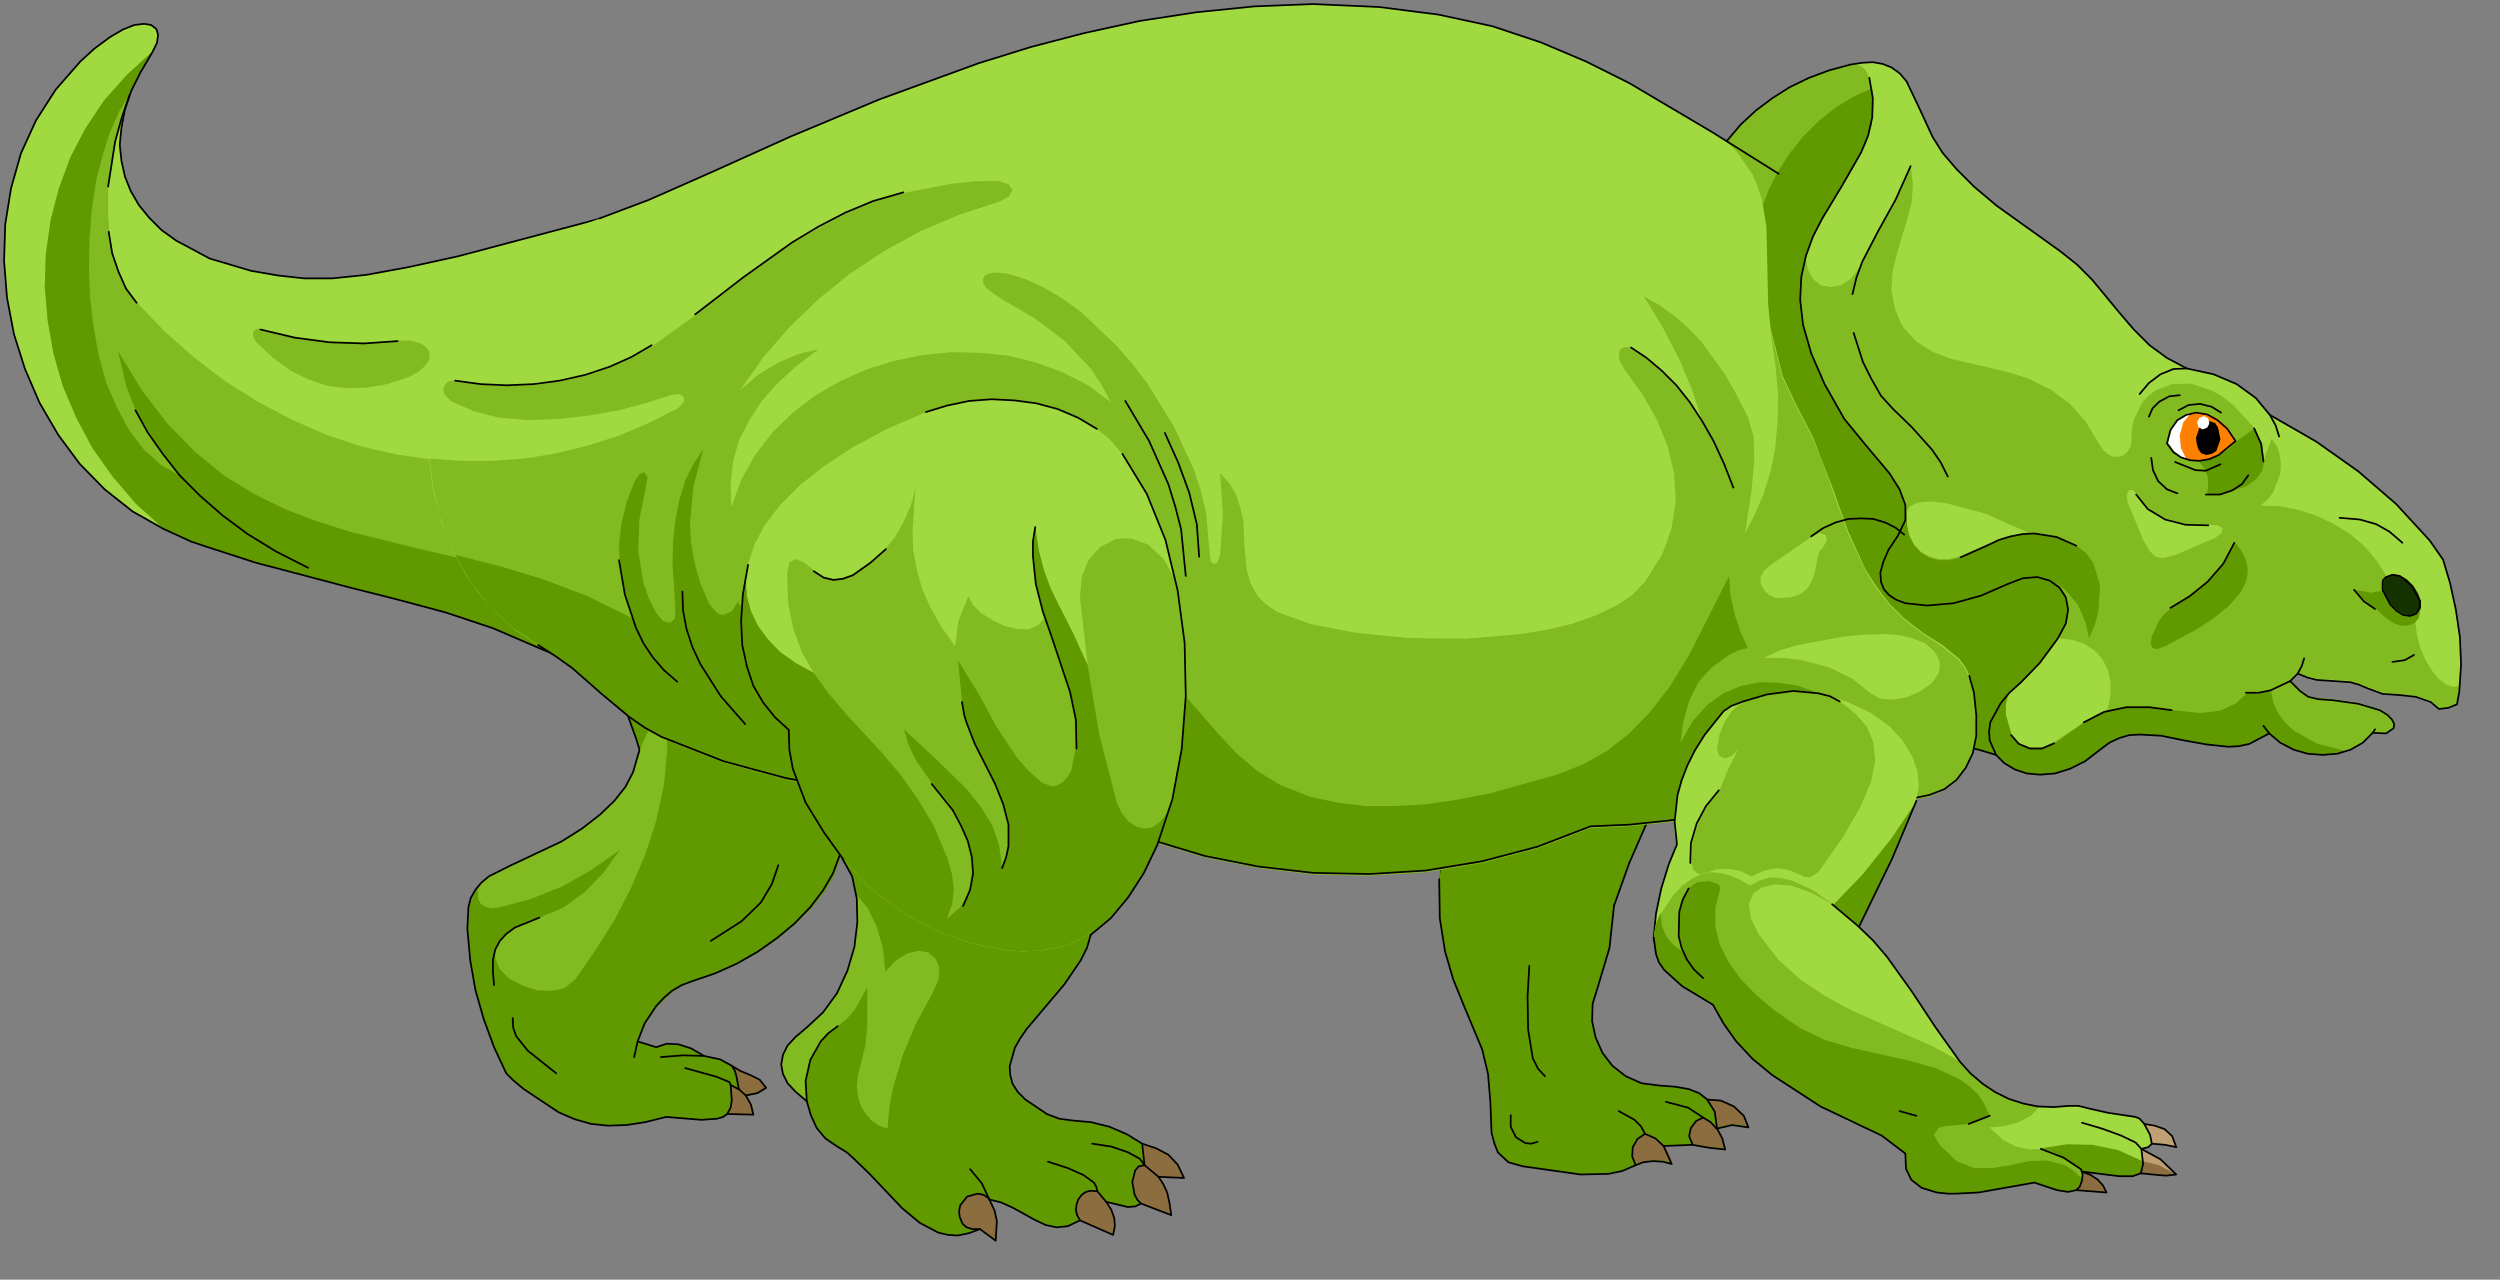 <?xml version="1.0" encoding="UTF-8" standalone="no"?>
<svg
   xmlns:dc="http://purl.org/dc/elements/1.1/"
   xmlns:cc="http://creativecommons.org/ns#"
   xmlns:rdf="http://www.w3.org/1999/02/22-rdf-syntax-ns#"
   xmlns:svg="http://www.w3.org/2000/svg"
   xmlns="http://www.w3.org/2000/svg"
   xmlns:sodipodi="http://sodipodi.sourceforge.net/DTD/sodipodi-0.dtd"
   xmlns:inkscape="http://www.inkscape.org/namespaces/inkscape"
   version="1.0"
   width="75.847mm"
   height="38.823mm"
   id="svg248"
   sodipodi:docname="CS000166.WMF">
  <rect width="100%" height="100%" fill="#808080" stroke="none"/>
  <sodipodi:namedview
     pagecolor="#ffffff"
     bordercolor="#666666"
     borderopacity="1"
     objecttolerance="10"
     gridtolerance="10"
     guidetolerance="10"
     inkscape:pageopacity="0"
     inkscape:pageshadow="2"
     inkscape:window-width="640"
     inkscape:window-height="480"
     id="namedview250" />
  <defs
     id="defs6">
    <clipPath
       clipPathUnits="userSpaceOnUse"
       id="clipWmfPath1">
      <path
         d="M 0,0 L 286.533,0 L 286.533,146.6 L 0,146.6 z"
         id="path2" />
    </clipPath>
    <pattern
       id="WMFhbasepattern"
       patternUnits="userSpaceOnUse"
       width="6"
       height="6"
       x="0"
       y="0" />
  </defs>
  <path
     style="fill:#619900;fill-rule:evenodd;fill-opacity:1;stroke:none;"
     clip-path="url(#clipWmfPath1)"
     d="  M 74.849,92.491   L 74.116,88.493   L 72.916,84.628   L 70.117,76.832   L 68.851,72.9   L 68.051,68.902   L 67.851,64.837   L 68.051,62.771   L 68.451,60.706   L 69.451,57.707   L 70.917,55.042   L 72.716,52.709   L 74.783,50.71   L 77.115,49.111   L 79.581,47.912   L 82.248,47.112   L 84.98,46.712   L 87.646,46.712   L 90.379,47.179   L 92.978,48.045   L 95.444,49.444   L 97.644,51.243   L 99.643,53.576   L 101.31,56.441   L 102.643,59.773   L 104.309,66.303   L 105.109,72.167   L 105.109,77.431   L 104.376,82.229   L 103.043,86.627   L 101.11,90.825   L 98.644,94.824   L 95.711,98.755   L 93.578,100.488   L 92.245,101.087   L 90.779,101.554   L 87.513,101.82   L 84.114,101.421   L 80.848,100.221   L 78.049,98.355   L 76.849,97.156   L 75.916,95.756   L 75.249,94.224   L 74.849,92.491  z "
     id="path8" />
  <path
     style="fill:none;stroke:#000000;stroke-width:0.2px;stroke-linecap:round;stroke-linejoin:round;stroke-miterlimit:4;stroke-dasharray:none;stroke-opacity:1;"
     clip-path="url(#clipWmfPath1)"
     d="  M 74.849,92.491   L 74.116,88.493   L 72.916,84.628   L 70.117,76.832   L 68.851,72.9   L 68.051,68.902   L 67.851,64.837   L 68.051,62.771   L 68.451,60.706   L 69.451,57.707   L 70.917,55.042   L 72.716,52.709   L 74.783,50.71   L 77.115,49.111   L 79.581,47.912   L 82.248,47.112   L 84.98,46.712   L 87.646,46.712   L 90.379,47.179   L 92.978,48.045   L 95.444,49.444   L 97.644,51.243   L 99.643,53.576   L 101.31,56.441   L 102.643,59.773   L 104.309,66.303   L 105.109,72.167   L 105.109,77.431   L 104.376,82.229   L 103.043,86.627   L 101.11,90.825   L 98.644,94.824   L 95.711,98.755   L 93.578,100.488   L 92.245,101.087   L 90.779,101.554   L 87.513,101.82   L 84.114,101.421   L 80.848,100.221   L 78.049,98.355   L 76.849,97.156   L 75.916,95.756   L 75.249,94.224   L 74.849,92.491  z "
     id="path10" />
  <path
     style="fill:#619900;fill-rule:evenodd;fill-opacity:1;stroke:none;"
     clip-path="url(#clipWmfPath1)"
     d="  M 60.053,124.877   L 58.853,123.877   L 58.053,123.077   L 56.653,120.145   L 55.454,116.88   L 54.521,113.615   L 53.921,110.217   L 53.588,106.552   L 53.721,104.086   L 54.521,102.154   L 56.12,100.621   L 58.653,99.355   L 64.385,96.623   L 66.784,95.157   L 68.784,93.557   L 70.45,91.958   L 71.717,90.359   L 72.65,88.76   L 73.116,87.16   L 73.516,85.761   L 74.116,84.495   L 74.916,83.362   L 75.916,82.363   L 78.382,80.897   L 81.248,80.097   L 84.314,80.03   L 85.847,80.23   L 87.38,80.697   L 88.913,81.363   L 90.312,82.229   L 91.579,83.295   L 92.778,84.562   L 93.978,86.227   L 94.978,88.027   L 96.378,92.091   L 96.711,94.157   L 96.711,96.29   L 96.378,98.355   L 95.711,100.288   L 94.578,102.22   L 93.045,104.153   L 91.245,105.952   L 89.246,107.618   L 86.98,109.217   L 84.58,110.55   L 82.048,111.683   L 79.515,112.549   L 78.248,113.015   L 77.182,113.682   L 75.382,115.414   L 74.049,117.347   L 73.183,119.412   L 75.316,120.145   L 76.516,119.746   L 77.849,119.812   L 79.315,120.279   L 80.781,121.145   L 82.647,121.478   L 83.98,122.211   L 84.98,122.811   L 86.113,123.277   L 87.18,123.81   L 87.913,124.743   L 86.98,125.41   L 85.647,125.676   L 86.247,126.676   L 86.513,127.809   L 83.447,127.742   L 82.981,128.075   L 82.314,128.275   L 80.515,128.408   L 76.449,128.075   L 71.783,129.008   L 69.717,129.075   L 67.784,128.875   L 65.918,128.342   L 64.052,127.542   L 60.053,124.877  z "
     id="path12" />
  <path
     style="fill:#82ba21;fill-rule:evenodd;fill-opacity:1;stroke:none;"
     clip-path="url(#clipWmfPath1)"
     d="  M 55.187,101.154   L 56.653,100.088   L 58.586,99.222   L 64.385,96.489   L 66.718,95.023   L 68.784,93.424   L 70.45,91.825   L 71.717,90.226   L 72.65,88.56   L 73.116,86.96   L 73.583,85.428   L 74.249,84.028   L 75.249,82.829   L 76.382,81.763   L 76.516,86.028   L 76.116,90.092   L 75.249,94.091   L 73.983,98.022   L 72.383,101.754   L 70.517,105.419   L 68.317,108.884   L 65.985,112.282   L 64.852,113.215   L 64.118,113.482   L 63.319,113.615   L 61.586,113.548   L 59.919,113.015   L 58.386,112.216   L 57.32,111.149   L 56.787,109.883   L 56.787,109.217   L 56.987,108.484   L 57.72,107.418   L 58.72,106.552   L 60.119,105.819   L 61.852,105.219   L 64.585,104.086   L 67.051,102.287   L 69.251,100.021   L 71.05,97.489   L 67.718,99.821   L 64.385,101.687   L 60.853,103.086   L 57.12,104.086   L 56.254,104.153   L 55.587,103.953   L 55.121,103.62   L 54.854,103.153   L 54.787,102.02   L 55.187,101.154  z "
     id="path14" />
  <path
     style="fill:#8c6d40;fill-rule:evenodd;fill-opacity:1;stroke:none;"
     clip-path="url(#clipWmfPath1)"
     d="  M 83.381,127.809   L 83.781,127.076   L 83.914,126.209   L 83.781,124.543   L 84.78,125.076   L 85.58,125.743   L 86.18,126.742   L 86.447,127.875   L 83.381,127.809  z    M 84.714,124.943   L 84.447,123.477   L 84.247,122.811   L 83.914,122.278   L 84.914,122.877   L 86.113,123.344   L 87.18,123.877   L 87.913,124.81   L 86.913,125.41   L 85.58,125.743   L 84.714,124.943  z   "
     id="path16" />
  <path
     style="fill:none;stroke:#000000;stroke-width:0.2px;stroke-linecap:round;stroke-linejoin:round;stroke-miterlimit:4;stroke-dasharray:none;stroke-opacity:1;"
     clip-path="url(#clipWmfPath1)"
     d="  M 96.378,97.822   L 95.511,100.154   L 94.378,102.087   L 92.912,104.019   L 91.112,105.885   L 89.113,107.551   L 86.846,109.15   L 84.514,110.483   L 81.981,111.616   L 79.448,112.482   L 78.182,112.949   L 77.049,113.615   L 76.116,114.415   L 75.249,115.348   L 73.916,117.347   L 73.116,119.412   L 75.249,120.079   L 76.449,119.679   L 77.782,119.746   L 79.248,120.212   L 80.715,121.078   L 82.581,121.478   L 83.914,122.211   L 84.914,122.811   L 86.047,123.277   L 87.113,123.81   L 87.846,124.743   L 86.846,125.343   L 85.513,125.61   L 86.113,126.676   L 86.38,127.809   L 83.381,127.742   L 82.914,128.075   L 82.248,128.275   L 80.448,128.408   L 76.382,128.075   L 73.983,128.675   L 71.783,129.008   L 69.717,129.075   L 67.784,128.875   L 65.918,128.342   L 64.052,127.542   L 60.053,124.877   L 58.853,123.877   L 58.053,123.077   L 56.653,120.079   L 55.454,116.814   L 54.521,113.548   L 53.921,110.15   L 53.588,106.485   L 53.721,103.953   L 53.987,102.953   L 54.521,102.02   L 55.187,101.221   L 56.054,100.488   L 58.586,99.222   L 64.385,96.489   L 66.718,95.023   L 68.784,93.424   L 70.45,91.825   L 71.717,90.226   L 72.583,88.56   L 73.05,86.96   L 73.316,86.028  "
     id="path18" />
  <path
     style="fill:none;stroke:#000000;stroke-width:0.2px;stroke-linecap:round;stroke-linejoin:round;stroke-miterlimit:4;stroke-dasharray:none;stroke-opacity:1;"
     clip-path="url(#clipWmfPath1)"
     d="  M 89.246,99.222   L 88.513,101.354   L 87.246,103.486   L 85.047,105.619   L 81.514,107.884  "
     id="path20" />
  <path
     style="fill:none;stroke:#000000;stroke-width:0.2px;stroke-linecap:round;stroke-linejoin:round;stroke-miterlimit:4;stroke-dasharray:none;stroke-opacity:1;"
     clip-path="url(#clipWmfPath1)"
     d="  M 61.852,105.219   L 59.053,106.352   L 58.053,107.085   L 57.32,107.884   L 56.787,108.884   L 56.52,110.083   L 56.52,111.416   L 56.653,112.949  "
     id="path22" />
  <path
     style="fill:none;stroke:#000000;stroke-width:0.2px;stroke-linecap:round;stroke-linejoin:round;stroke-miterlimit:4;stroke-dasharray:none;stroke-opacity:1;"
     clip-path="url(#clipWmfPath1)"
     d="  M 58.786,116.747   L 58.853,117.88   L 59.186,118.813   L 60.519,120.479   L 63.785,123.077  "
     id="path24" />
  <path
     style="fill:none;stroke:#000000;stroke-width:0.2px;stroke-linecap:round;stroke-linejoin:round;stroke-miterlimit:4;stroke-dasharray:none;stroke-opacity:1;"
     clip-path="url(#clipWmfPath1)"
     d="  M 72.716,121.212   L 73.116,119.412  "
     id="path26" />
  <path
     style="fill:none;stroke:#000000;stroke-width:0.2px;stroke-linecap:round;stroke-linejoin:round;stroke-miterlimit:4;stroke-dasharray:none;stroke-opacity:1;"
     clip-path="url(#clipWmfPath1)"
     d="  M 75.782,121.212   L 78.315,121.012   L 80.715,121.078  "
     id="path28" />
  <path
     style="fill:none;stroke:#000000;stroke-width:0.2px;stroke-linecap:round;stroke-linejoin:round;stroke-miterlimit:4;stroke-dasharray:none;stroke-opacity:1;"
     clip-path="url(#clipWmfPath1)"
     d="  M 83.914,122.211   L 84.247,122.744   L 84.447,123.411   L 84.714,124.877  "
     id="path30" />
  <path
     style="fill:none;stroke:#000000;stroke-width:0.2px;stroke-linecap:round;stroke-linejoin:round;stroke-miterlimit:4;stroke-dasharray:none;stroke-opacity:1;"
     clip-path="url(#clipWmfPath1)"
     d="  M 78.582,122.478   L 82.181,123.477   L 83.314,123.944   L 83.647,124.077   L 83.781,124.41   L 84.78,124.943   L 85.513,125.61  "
     id="path32" />
  <path
     style="fill:none;stroke:#000000;stroke-width:0.2px;stroke-linecap:round;stroke-linejoin:round;stroke-miterlimit:4;stroke-dasharray:none;stroke-opacity:1;"
     clip-path="url(#clipWmfPath1)"
     d="  M 83.781,124.41   L 83.914,126.143   L 83.781,127.009   L 83.381,127.742  "
     id="path34" />
  <path
     style="fill:#619900;fill-rule:evenodd;fill-opacity:1;stroke:none;"
     clip-path="url(#clipWmfPath1)"
     d="  M 165.162,100.821   L 165.495,97.089   L 166.095,93.291   L 166.961,89.493   L 168.228,85.828   L 169.894,82.496   L 172.16,79.564   L 173.493,78.298   L 175.026,77.165   L 176.692,76.232   L 178.558,75.499   L 180.891,75.033   L 183.291,75.099   L 185.69,75.632   L 187.89,76.698   L 189.756,78.164   L 191.089,80.097   L 191.889,82.429   L 191.822,85.095   L 191.222,87.827   L 190.489,90.292   L 188.689,94.69   L 186.823,98.955   L 185.157,103.62   L 184.49,105.352   L 183.557,106.818   L 182.424,107.951   L 181.025,108.817   L 179.558,109.417   L 177.892,109.75   L 176.226,109.817   L 174.559,109.683   L 171.227,108.684   L 168.361,106.818   L 167.161,105.619   L 166.228,104.153   L 165.495,102.62   L 165.162,100.821  z "
     id="path36" />
  <path
     style="fill:none;stroke:#000000;stroke-width:0.2px;stroke-linecap:round;stroke-linejoin:round;stroke-miterlimit:4;stroke-dasharray:none;stroke-opacity:1;"
     clip-path="url(#clipWmfPath1)"
     d="  M 165.162,100.821   L 165.495,97.089   L 166.095,93.291   L 166.961,89.493   L 168.228,85.828   L 169.894,82.496   L 172.16,79.564   L 173.493,78.298   L 175.026,77.165   L 176.692,76.232   L 178.558,75.499   L 180.891,75.033   L 183.291,75.099   L 185.69,75.632   L 187.89,76.698   L 189.756,78.164   L 191.089,80.097   L 191.889,82.429   L 191.822,85.095   L 191.222,87.827   L 190.489,90.292   L 188.689,94.69   L 186.823,98.955   L 185.157,103.62   L 184.49,105.352   L 183.557,106.818   L 182.424,107.951   L 181.025,108.817   L 179.558,109.417   L 177.892,109.75   L 176.226,109.817   L 174.559,109.683   L 171.227,108.684   L 168.361,106.818   L 167.161,105.619   L 166.228,104.153   L 165.495,102.62   L 165.162,100.821  z "
     id="path38" />
  <path
     style="fill:#619900;fill-rule:evenodd;fill-opacity:1;stroke:none;"
     clip-path="url(#clipWmfPath1)"
     d="  M 170.894,126.343   L 170.627,123.144   L 169.96,120.345   L 167.761,115.081   L 166.628,112.282   L 165.695,109.084   L 165.095,105.285   L 165.028,100.821   L 165.295,99.222   L 165.828,97.756   L 166.628,96.489   L 167.694,95.357   L 170.36,93.624   L 173.426,92.625   L 176.626,92.425   L 178.159,92.625   L 179.692,93.024   L 181.025,93.624   L 182.224,94.49   L 183.224,95.557   L 184.024,96.889   L 184.624,98.555   L 184.957,100.488   L 185.09,102.62   L 185.09,104.819   L 184.424,109.284   L 183.224,113.149   L 182.624,115.081   L 182.558,117.08   L 182.957,118.946   L 183.757,120.745   L 184.89,122.211   L 186.423,123.411   L 188.223,124.21   L 190.289,124.477   L 192.089,124.61   L 193.622,124.877   L 194.821,125.343   L 195.754,126.076   L 197.354,126.209   L 198.82,126.876   L 199.953,127.942   L 200.487,129.275   L 198.62,129.008   L 196.888,129.408   L 197.487,130.541   L 197.821,131.807   L 195.954,131.673   L 194.088,131.274   L 190.756,131.407   L 191.689,133.473   L 190.689,133.206   L 189.556,133.139   L 188.423,133.273   L 187.556,133.606   L 186.023,134.272   L 184.424,134.605   L 181.225,134.672   L 174.626,133.739   L 172.96,133.273   L 171.76,132.14   L 171.36,131.14   L 171.027,129.874   L 170.894,126.343  z "
     id="path40" />
  <path
     style="fill:#8c6d40;fill-rule:evenodd;fill-opacity:1;stroke:none;"
     clip-path="url(#clipWmfPath1)"
     d="  M 187.623,133.406   L 187.223,132.473   L 187.356,131.407   L 187.89,130.474   L 188.756,129.874   L 189.889,130.474   L 190.822,131.274   L 191.355,132.207   L 191.755,133.339   L 190.756,133.073   L 189.689,133.006   L 187.623,133.406  z    M 194.088,131.14   L 193.755,130.141   L 193.955,129.208   L 194.555,128.475   L 195.355,128.075   L 196.221,128.608   L 196.888,129.341   L 196.621,127.409   L 195.754,126.009   L 197.354,126.143   L 198.82,126.809   L 199.953,127.875   L 200.487,129.141   L 198.62,128.875   L 196.888,129.275   L 197.487,130.407   L 197.821,131.673   L 195.954,131.54   L 194.088,131.14  z   "
     id="path42" />
  <path
     style="fill:none;stroke:#000000;stroke-width:0.2px;stroke-linecap:round;stroke-linejoin:round;stroke-miterlimit:4;stroke-dasharray:none;stroke-opacity:1;"
     clip-path="url(#clipWmfPath1)"
     d="  M 185.09,103.686   L 184.557,108.684   L 183.224,113.149   L 182.624,115.081   L 182.558,117.08   L 182.957,118.946   L 183.757,120.745   L 184.89,122.211   L 186.423,123.411   L 188.223,124.21   L 190.289,124.477   L 192.089,124.61   L 193.622,124.877   L 194.821,125.343   L 195.754,126.076   L 197.354,126.209   L 198.82,126.876   L 199.953,127.942   L 200.487,129.275   L 198.62,129.008   L 196.888,129.408   L 197.487,130.541   L 197.821,131.807   L 195.954,131.607   L 194.088,131.274   L 190.756,131.407   L 191.689,133.473   L 190.689,133.206   L 189.556,133.139   L 188.423,133.273   L 187.556,133.606   L 186.023,134.272   L 184.424,134.605   L 181.225,134.672   L 174.626,133.739   L 172.96,133.273   L 171.76,132.14   L 171.36,131.14   L 171.027,129.874   L 170.894,126.343   L 170.627,123.144   L 169.96,120.345   L 167.761,115.081   L 166.628,112.282   L 165.695,109.084   L 165.095,105.285   L 165.028,100.821  "
     id="path44" />
  <path
     style="fill:none;stroke:#000000;stroke-width:0.2px;stroke-linecap:round;stroke-linejoin:round;stroke-miterlimit:4;stroke-dasharray:none;stroke-opacity:1;"
     clip-path="url(#clipWmfPath1)"
     d="  M 175.359,110.75   L 175.159,114.281   L 175.226,118.08   L 175.759,121.345   L 176.359,122.544   L 177.159,123.411  "
     id="path46" />
  <path
     style="fill:none;stroke:#000000;stroke-width:0.2px;stroke-linecap:round;stroke-linejoin:round;stroke-miterlimit:4;stroke-dasharray:none;stroke-opacity:1;"
     clip-path="url(#clipWmfPath1)"
     d="  M 173.226,127.875   L 173.226,129.208   L 173.826,130.407   L 174.893,131.074   L 175.559,131.14   L 176.292,130.94  "
     id="path48" />
  <path
     style="fill:none;stroke:#000000;stroke-width:0.2px;stroke-linecap:round;stroke-linejoin:round;stroke-miterlimit:4;stroke-dasharray:none;stroke-opacity:1;"
     clip-path="url(#clipWmfPath1)"
     d="  M 185.623,127.409   L 187.423,128.408   L 188.156,129.141   L 188.623,130.008   L 187.756,130.607   L 187.223,131.54   L 187.156,132.606   L 187.556,133.606  "
     id="path50" />
  <path
     style="fill:none;stroke:#000000;stroke-width:0.2px;stroke-linecap:round;stroke-linejoin:round;stroke-miterlimit:4;stroke-dasharray:none;stroke-opacity:1;"
     clip-path="url(#clipWmfPath1)"
     d="  M 188.623,130.008   L 189.823,130.541   L 190.756,131.407  "
     id="path52" />
  <path
     style="fill:none;stroke:#000000;stroke-width:0.2px;stroke-linecap:round;stroke-linejoin:round;stroke-miterlimit:4;stroke-dasharray:none;stroke-opacity:1;"
     clip-path="url(#clipWmfPath1)"
     d="  M 194.088,131.274   L 193.688,130.274   L 193.888,129.341   L 194.488,128.542   L 195.288,128.142   L 196.154,128.675   L 196.821,129.408  "
     id="path54" />
  <path
     style="fill:none;stroke:#000000;stroke-width:0.2px;stroke-linecap:round;stroke-linejoin:round;stroke-miterlimit:4;stroke-dasharray:none;stroke-opacity:1;"
     clip-path="url(#clipWmfPath1)"
     d="  M 195.288,128.142   L 193.555,127.009   L 191.022,126.343  "
     id="path56" />
  <path
     style="fill:none;stroke:#000000;stroke-width:0.2px;stroke-linecap:round;stroke-linejoin:round;stroke-miterlimit:4;stroke-dasharray:none;stroke-opacity:1;"
     clip-path="url(#clipWmfPath1)"
     d="  M 196.888,129.408   L 196.621,127.475   L 195.754,126.076  "
     id="path58" />
  <path
     style="fill:#a1d940;fill-rule:evenodd;fill-opacity:1;stroke:none;"
     clip-path="url(#clipWmfPath1)"
     d="  M 211.617,86.227   L 210.018,86.361   L 208.352,86.227   L 206.685,85.828   L 204.952,85.095   L 203.153,84.028   L 201.353,82.762   L 197.621,79.497   L 193.955,75.232   L 190.356,70.101   L 186.89,64.237   L 183.624,57.707   L 182.491,54.842   L 181.424,51.643   L 180.625,48.178   L 180.025,44.646   L 179.625,40.981   L 179.425,37.316   L 179.558,33.785   L 180.025,30.386   L 180.758,27.188   L 181.824,24.322   L 183.291,21.857   L 185.157,19.791   L 187.423,18.325   L 190.089,17.459   L 193.222,17.259   L 196.888,17.859   L 198.154,15.993   L 199.62,14.26   L 201.353,12.661   L 203.219,11.262   L 205.219,9.995   L 207.418,8.929   L 209.751,8.063   L 212.217,7.397   L 213.55,7.197   L 214.75,7.13   L 215.883,7.33   L 216.883,7.73   L 217.816,8.396   L 218.616,9.329   L 219.949,12.128   L 221.615,15.726   L 222.748,17.525   L 224.348,19.391   L 226.347,21.39   L 228.947,23.589   L 236.212,28.787   L 238.145,30.32   L 239.878,32.052   L 243.077,35.917   L 244.676,37.783   L 246.476,39.582   L 248.476,41.048   L 250.742,42.247   L 253.808,42.914   L 256.474,44.047   L 258.673,45.646   L 260.273,47.578   L 265.605,50.644   L 270.404,54.042   L 274.736,57.774   L 278.602,61.972   L 280.135,64.171   L 280.935,66.836   L 281.601,69.902   L 282.068,73.033   L 282.201,76.165   L 282.001,79.297   L 281.734,80.763   L 280.735,81.163   L 279.668,81.296   L 278.735,80.497   L 277.002,79.897   L 275.136,79.697   L 273.203,79.564   L 271.404,78.897   L 270.47,78.498   L 269.537,78.231   L 267.671,78.098   L 265.672,77.965   L 264.605,77.698   L 263.472,77.232   L 262.606,78.098   L 263.739,79.231   L 264.672,79.897   L 265.805,80.164   L 267.538,80.297   L 270.404,80.697   L 272.87,81.43   L 273.736,81.963   L 274.27,82.496   L 274.536,83.029   L 274.469,83.495   L 273.603,84.095   L 272.07,84.028   L 270.937,85.161   L 269.537,85.961   L 268.004,86.427   L 266.338,86.561   L 264.605,86.427   L 263.005,85.961   L 261.473,85.161   L 260.206,84.095   L 257.94,85.295   L 256.74,85.561   L 255.541,85.628   L 253.008,85.361   L 250.408,84.895   L 247.809,84.362   L 245.343,84.228   L 244.143,84.295   L 243.01,84.628   L 241.877,85.161   L 240.811,85.961   L 239.078,87.294   L 237.345,88.16   L 235.612,88.693   L 233.946,88.826   L 232.413,88.693   L 231.013,88.227   L 229.813,87.494   L 228.88,86.561   L 226.881,85.961   L 224.881,85.494   L 220.749,85.161   L 216.35,85.428   L 211.617,86.227  z "
     id="path60" />
  <path
     style="fill:#82ba21;fill-rule:evenodd;fill-opacity:1;stroke:none;"
     clip-path="url(#clipWmfPath1)"
     d="  M 232.679,43.447   L 235.212,44.713   L 237.345,46.312   L 239.144,48.311   L 240.611,50.777   L 241.144,51.577   L 241.744,52.11   L 242.344,52.376   L 243.01,52.376   L 243.543,52.176   L 244.01,51.71   L 244.343,51.11   L 244.41,50.31   L 244.476,49.111   L 244.743,47.978   L 245.676,46.112   L 246.343,45.379   L 247.143,44.78   L 249.009,44.047   L 251.208,43.98   L 253.608,44.78   L 254.807,45.446   L 256.074,46.446   L 258.473,49.044   L 259.34,50.844   L 259.54,52.843   L 260.473,50.31   L 261.073,51.11   L 261.406,52.11   L 261.539,53.176   L 261.473,54.309   L 260.673,56.441   L 260.006,57.307   L 259.206,57.974   L 261.339,58.04   L 263.472,58.44   L 265.538,59.106   L 267.538,60.039   L 269.471,61.239   L 271.137,62.638   L 272.537,64.304   L 273.67,66.103   L 276.936,71.101   L 277.136,72.767   L 277.535,74.3   L 278.135,75.699   L 278.868,76.898   L 279.602,77.831   L 280.468,78.498   L 281.335,78.764   L 282.134,78.631   L 282.068,79.164   L 281.734,80.697   L 280.735,81.03   L 279.735,81.163   L 278.802,80.363   L 277.069,79.764   L 275.136,79.63   L 273.27,79.431   L 271.47,78.764   L 270.537,78.364   L 269.537,78.098   L 267.671,77.965   L 265.672,77.831   L 264.605,77.565   L 263.472,77.098   L 262.606,77.965   L 263.805,79.097   L 264.672,79.764   L 265.805,80.03   L 267.538,80.164   L 270.404,80.563   L 272.87,81.296   L 273.803,81.829   L 274.336,82.363   L 274.536,82.896   L 274.469,83.362   L 273.603,83.962   L 272.07,83.895   L 270.937,85.028   L 269.604,85.828   L 268.004,86.294   L 266.405,86.494   L 264.672,86.294   L 263.072,85.894   L 261.539,85.095   L 260.273,84.028   L 258.007,85.228   L 256.807,85.428   L 255.607,85.561   L 253.008,85.295   L 250.475,84.761   L 247.876,84.295   L 245.343,84.095   L 243.01,84.495   L 241.877,85.028   L 240.811,85.828   L 239.078,87.16   L 237.345,88.027   L 235.612,88.56   L 233.946,88.693   L 232.413,88.56   L 231.013,88.093   L 229.813,87.36   L 228.88,86.427   L 226.947,85.828   L 224.948,85.361   L 220.749,85.028   L 216.35,85.295   L 211.617,86.094   L 210.018,86.227   L 208.352,86.094   L 206.685,85.694   L 204.952,84.961   L 203.153,83.962   L 201.353,82.696   L 197.621,79.364   L 193.955,75.099   L 190.356,70.035   L 186.89,64.171   L 183.624,57.64   L 182.491,54.775   L 181.424,51.577   L 180.625,48.111   L 180.025,44.58   L 179.625,40.915   L 179.425,37.316   L 179.558,33.718   L 180.025,30.32   L 180.758,27.188   L 181.824,24.322   L 183.291,21.79   L 185.157,19.791   L 187.423,18.325   L 190.089,17.459   L 193.222,17.259   L 196.888,17.859   L 198.154,15.993   L 199.62,14.26   L 201.353,12.661   L 203.219,11.195   L 205.286,9.929   L 207.485,8.863   L 209.818,7.996   L 212.284,7.33   L 212.884,7.397   L 213.55,7.663   L 214.017,8.196   L 214.35,8.929   L 214.817,11.728   L 214.55,14.26   L 213.817,16.659   L 212.684,18.925   L 209.885,23.456   L 208.485,25.855   L 208.018,26.721   L 207.352,28.387   L 207.085,29.786   L 207.352,31.053   L 207.952,32.052   L 208.818,32.718   L 209.885,32.918   L 211.084,32.718   L 212.217,31.985   L 213.284,30.586   L 214.617,27.787   L 216.216,25.055   L 217.749,22.123   L 219.082,19.058   L 219.349,21.124   L 219.216,23.189   L 218.682,25.189   L 218.083,27.188   L 217.483,29.187   L 217.016,31.186   L 216.883,33.252   L 217.283,35.384   L 217.749,36.583   L 218.283,37.583   L 219.749,39.182   L 221.548,40.315   L 223.615,41.115   L 228.147,42.181   L 230.413,42.714   L 232.679,43.447  z    M 232.479,61.039   L 230.213,61.505   L 227.814,62.438   L 224.814,63.771   L 223.481,64.104   L 222.215,64.104   L 221.149,63.771   L 220.215,63.238   L 219.482,62.438   L 218.949,61.372   L 218.616,60.239   L 218.549,58.907   L 218.949,58.107   L 219.882,57.64   L 221.349,57.507   L 223.215,57.707   L 227.68,58.907   L 232.479,61.039  z    M 235.945,73.167   L 237.611,73.367   L 239.011,73.833   L 240.144,74.566   L 241.077,75.566   L 241.677,76.765   L 242.01,78.098   L 242.01,79.697   L 241.677,81.363   L 240.277,81.963   L 239.011,82.762   L 235.545,85.095   L 234.212,85.694   L 232.746,85.694   L 231.479,85.161   L 230.613,84.162   L 230.213,83.029   L 229.947,81.896   L 229.947,80.697   L 230.213,79.497   L 231.746,78.164   L 233.879,75.899   L 235.945,73.167  z    M 243.943,57.507   L 243.877,56.774   L 244.077,56.241   L 244.543,56.174   L 245.01,56.641   L 245.61,57.507   L 246.343,58.307   L 248.276,59.44   L 250.675,60.106   L 253.274,60.173   L 254.407,60.239   L 254.874,60.639   L 254.741,61.106   L 254.074,61.639   L 249.609,63.571   L 248.209,63.971   L 247.809,63.971   L 247.209,63.838   L 246.476,63.171   L 245.743,61.905   L 243.943,57.507  z   "
     id="path62" />
  <path
     style="fill:#619900;fill-rule:evenodd;fill-opacity:1;stroke:none;"
     clip-path="url(#clipWmfPath1)"
     d="  M 196.954,78.764   L 201.353,78.631   L 205.552,77.631   L 209.285,75.899   L 212.351,73.567   L 208.551,70.568   L 205.086,67.036   L 201.953,63.038   L 199.22,58.373   L 196.954,53.043   L 195.288,46.979   L 194.155,40.182   L 193.888,36.45   L 193.755,32.519   L 193.955,30.919   L 194.421,29.32   L 195.155,27.787   L 196.154,26.455   L 197.421,25.255   L 198.82,24.389   L 200.42,23.856   L 202.086,23.723   L 202.819,21.723   L 203.886,19.658   L 205.219,17.592   L 206.752,15.66   L 208.551,13.86   L 210.484,12.328   L 212.551,11.062   L 214.683,10.129   L 214.817,12.328   L 214.617,14.393   L 214.017,16.326   L 213.15,18.125   L 210.951,21.79   L 208.685,25.522   L 207.752,27.587   L 207.019,29.72   L 206.552,32.119   L 206.485,34.718   L 206.819,37.516   L 207.752,40.715   L 209.285,44.18   L 211.484,48.045   L 213.417,50.444   L 215.816,53.109   L 216.883,54.575   L 217.816,56.041   L 218.416,57.507   L 218.616,58.973   L 218.682,60.306   L 218.949,61.505   L 219.482,62.505   L 220.282,63.371   L 221.149,63.904   L 222.282,64.237   L 223.481,64.237   L 224.881,63.904   L 227.88,62.572   L 229.28,61.905   L 230.613,61.505   L 232.013,61.239   L 233.346,61.172   L 235.878,61.572   L 238.145,62.572   L 239.211,63.438   L 240.011,64.504   L 240.811,67.103   L 240.611,70.101   L 240.211,71.634   L 239.544,73.167   L 239.144,71.368   L 238.278,69.368   L 236.812,67.636   L 235.878,66.903   L 234.745,66.37   L 235.612,66.77   L 236.278,67.369   L 236.812,68.102   L 237.078,68.969   L 237.078,70.968   L 236.678,72.101   L 236.012,73.233   L 233.946,76.032   L 231.813,78.231   L 230.28,79.63   L 230.013,80.763   L 230.013,81.963   L 230.68,84.295   L 231.546,85.295   L 232.813,85.828   L 234.212,85.828   L 235.612,85.228   L 239.011,82.829   L 241.344,81.63   L 243.943,81.096   L 246.543,81.096   L 249.142,81.43   L 252.208,81.763   L 254.541,81.496   L 256.34,80.697   L 257.673,79.431   L 259.14,79.431   L 260.406,79.164   L 260.673,80.563   L 261.206,81.763   L 262.006,82.829   L 263.005,83.762   L 265.605,85.228   L 269.071,86.161   L 266.805,86.561   L 264.405,86.361   L 262.206,85.561   L 260.339,84.095   L 258.073,85.295   L 256.874,85.561   L 255.674,85.628   L 253.074,85.361   L 250.542,84.895   L 247.942,84.362   L 245.41,84.228   L 244.21,84.295   L 243.077,84.628   L 241.944,85.161   L 240.877,85.961   L 239.144,87.294   L 237.411,88.16   L 235.679,88.693   L 234.012,88.826   L 232.479,88.693   L 231.08,88.227   L 229.88,87.494   L 228.947,86.561   L 226.947,85.961   L 224.948,85.494   L 220.815,85.161   L 216.35,85.428   L 211.617,86.227   L 209.951,86.427   L 208.218,86.227   L 206.419,85.761   L 204.619,84.895   L 200.82,82.363   L 198.887,80.697   L 196.954,78.764  z    M 248.276,74.1   L 247.342,74.433   L 246.809,74.3   L 246.609,73.766   L 246.743,72.967   L 247.609,71.101   L 248.276,70.301   L 249.009,69.702   L 251.208,68.369   L 253.274,66.703   L 255.007,64.637   L 256.34,62.238   L 257.074,63.238   L 257.54,64.237   L 257.74,65.237   L 257.673,66.17   L 257.407,67.036   L 256.94,67.902   L 255.541,69.502   L 253.808,70.901   L 251.875,72.167   L 248.276,74.1  z    M 253.074,56.708   L 253.208,55.708   L 253.141,54.642   L 252.741,53.642   L 252.075,52.843   L 253.274,52.643   L 254.407,52.176   L 255.541,51.51   L 256.474,50.577   L 258.54,49.111   L 259.406,50.91   L 259.606,52.909   L 259.406,53.975   L 258.673,54.975   L 257.54,55.775   L 256.074,56.241   L 254.607,56.708   L 253.074,56.708  z    M 270.071,67.636   L 271.87,67.969   L 273.403,67.703   L 274.003,68.969   L 275.003,70.035   L 276.136,70.635   L 277.202,70.368   L 277.535,69.902   L 277.669,69.368   L 277.335,70.901   L 276.869,71.434   L 276.202,71.701   L 275.403,71.767   L 274.536,71.501   L 273.536,70.834   L 272.47,69.835   L 271.204,68.969   L 270.071,67.636  z   "
     id="path64" />
  <path
     style="fill:#ffffff;fill-rule:evenodd;fill-opacity:1;stroke:none;"
     clip-path="url(#clipWmfPath1)"
     d="  M 256.407,50.51   L 254.474,52.176   L 253.341,52.643   L 252.275,52.843   L 251.208,52.843   L 250.208,52.443   L 249.342,51.776   L 248.609,50.777   L 249.009,49.244   L 249.342,48.578   L 249.742,48.111   L 250.742,47.445   L 251.941,47.245   L 253.141,47.445   L 254.341,48.111   L 255.474,49.111   L 256.407,50.51  z "
     id="path66" />
  <path
     style="fill:#ff8000;fill-rule:evenodd;fill-opacity:1;stroke:none;"
     clip-path="url(#clipWmfPath1)"
     d="  M 256.407,50.51   L 255.141,51.71   L 253.674,52.509   L 252.141,52.909   L 250.742,52.709   L 250.075,51.377   L 249.942,49.911   L 250.342,48.445   L 251.275,47.312   L 252.608,47.312   L 254.074,47.845   L 255.341,48.911   L 256.407,50.51  z "
     id="path68" />
  <path
     style="fill:#000000;fill-rule:evenodd;fill-opacity:1;stroke:none;"
     clip-path="url(#clipWmfPath1)"
     d="  M 253.008,52.176   L 252.408,51.976   L 252.075,51.51   L 251.875,50.844   L 251.808,50.177   L 252.275,48.844   L 252.808,48.445   L 253.408,48.311   L 254.008,48.511   L 254.341,49.044   L 254.607,50.377   L 254.141,51.71   L 253.608,52.043   L 253.008,52.176  z "
     id="path70" />
  <path
     style="fill:#ffffff;fill-rule:evenodd;fill-opacity:1;stroke:none;"
     clip-path="url(#clipWmfPath1)"
     d="  M 252.541,49.244   L 252.075,48.978   L 251.941,48.378   L 252.208,47.912   L 252.741,47.712   L 253.208,47.978   L 253.341,48.578   L 253.074,49.044   L 252.541,49.244  z "
     id="path72" />
  <path
     style="fill:#153300;fill-rule:evenodd;fill-opacity:1;stroke:none;"
     clip-path="url(#clipWmfPath1)"
     d="  M 277.202,70.301   L 276.469,70.568   L 275.669,70.435   L 274.869,69.968   L 274.136,69.235   L 273.536,68.436   L 273.27,67.569   L 273.27,66.77   L 273.67,66.103   L 274.403,65.837   L 275.203,65.97   L 276.002,66.436   L 276.736,67.169   L 277.269,68.036   L 277.602,68.902   L 277.602,69.702   L 277.202,70.301  z "
     id="path74" />
  <path
     style="fill:none;stroke:#000000;stroke-width:0.2px;stroke-linecap:round;stroke-linejoin:round;stroke-miterlimit:4;stroke-dasharray:none;stroke-opacity:1;"
     clip-path="url(#clipWmfPath1)"
     d="  M 211.617,86.227   L 210.018,86.361   L 208.352,86.227   L 206.685,85.828   L 204.952,85.095   L 203.153,84.028   L 201.353,82.762   L 197.621,79.497   L 193.955,75.232   L 190.356,70.101   L 186.89,64.237   L 183.624,57.707   L 182.491,54.842   L 181.424,51.643   L 180.625,48.178   L 180.025,44.646   L 179.625,40.981   L 179.425,37.316   L 179.558,33.785   L 180.025,30.386   L 180.758,27.188   L 181.824,24.322   L 183.291,21.857   L 185.157,19.791   L 187.423,18.325   L 190.089,17.459   L 193.222,17.259   L 196.888,17.859   L 198.154,15.993   L 199.62,14.26   L 201.353,12.661   L 203.219,11.262   L 205.219,9.995   L 207.418,8.929   L 209.751,8.063   L 212.217,7.397   L 213.55,7.197   L 214.75,7.13   L 215.883,7.33   L 216.883,7.73   L 217.816,8.396   L 218.616,9.329   L 219.949,12.128   L 221.615,15.726   L 222.748,17.525   L 224.348,19.391   L 226.347,21.39   L 228.947,23.589   L 236.212,28.787   L 238.145,30.32   L 239.878,32.052   L 243.077,35.917   L 244.676,37.783   L 246.476,39.582   L 248.476,41.048   L 250.742,42.247   L 253.808,42.914   L 256.474,44.047   L 258.673,45.646   L 260.273,47.578   L 265.605,50.644   L 270.404,54.042   L 274.736,57.774   L 278.602,61.972   L 280.135,64.171   L 280.935,66.836   L 281.601,69.902   L 282.068,73.033   L 282.201,76.165   L 282.001,79.297   L 281.734,80.763   L 280.735,81.163   L 279.668,81.296   L 278.735,80.497   L 277.002,79.897   L 275.136,79.697   L 273.203,79.564   L 271.404,78.897   L 270.47,78.498   L 269.537,78.231   L 267.671,78.098   L 265.672,77.965   L 264.605,77.698   L 263.472,77.232   L 262.606,78.098   L 263.739,79.231   L 264.672,79.897   L 265.805,80.164   L 267.538,80.297   L 270.404,80.697   L 272.87,81.43   L 273.736,81.963   L 274.27,82.496   L 274.536,83.029   L 274.469,83.495   L 273.603,84.095   L 272.07,84.028   L 270.937,85.161   L 269.537,85.961   L 268.004,86.427   L 266.338,86.561   L 264.605,86.427   L 263.005,85.961   L 261.473,85.161   L 260.206,84.095   L 257.94,85.295   L 256.74,85.561   L 255.541,85.628   L 253.008,85.361   L 250.408,84.895   L 247.809,84.362   L 245.343,84.228   L 244.143,84.295   L 243.01,84.628   L 241.877,85.161   L 240.811,85.961   L 239.078,87.294   L 237.345,88.16   L 235.612,88.693   L 233.946,88.826   L 232.413,88.693   L 231.013,88.227   L 229.813,87.494   L 228.88,86.561   L 226.881,85.961   L 224.881,85.494   L 220.749,85.161   L 216.35,85.428   L 211.617,86.227  z "
     id="path76" />
  <path
     style="fill:none;stroke:#000000;stroke-width:0.2px;stroke-linecap:round;stroke-linejoin:round;stroke-miterlimit:4;stroke-dasharray:none;stroke-opacity:1;"
     clip-path="url(#clipWmfPath1)"
     d="  M 228.88,86.561   L 228.147,84.895   L 228.08,83.895   L 228.214,82.829   L 229.413,80.63   L 230.413,79.431   L 231.746,78.231   L 233.879,76.032   L 235.945,73.233   L 236.878,71.501   L 237.145,69.902   L 236.878,68.502   L 236.145,67.369   L 235.012,66.57   L 233.612,66.17   L 231.946,66.303   L 230.213,66.97   L 227.147,68.302   L 224.015,69.169   L 221.015,69.435   L 218.483,69.169   L 217.416,68.769   L 216.616,68.236   L 216.016,67.569   L 215.683,66.703   L 215.617,65.637   L 215.95,64.437   L 216.55,63.038   L 217.616,61.439   L 218.483,59.64   L 218.483,57.907   L 217.816,56.108   L 216.683,54.309   L 213.884,50.977   L 211.484,48.045   L 209.218,44.047   L 207.685,40.515   L 206.752,37.25   L 206.419,34.384   L 206.552,31.719   L 207.085,29.32   L 207.885,27.121   L 208.951,25.055   L 211.284,21.19   L 213.417,17.459   L 214.217,15.526   L 214.683,13.461   L 214.75,11.262   L 214.35,8.929  "
     id="path78" />
  <path
     style="fill:none;stroke:#000000;stroke-width:0.2px;stroke-linecap:round;stroke-linejoin:round;stroke-miterlimit:4;stroke-dasharray:none;stroke-opacity:1;"
     clip-path="url(#clipWmfPath1)"
     d="  M 219.082,19.058   L 217.349,22.923   L 215.35,26.521   L 213.55,29.986   L 212.884,31.786   L 212.417,33.718  "
     id="path80" />
  <path
     style="fill:none;stroke:#000000;stroke-width:0.2px;stroke-linecap:round;stroke-linejoin:round;stroke-miterlimit:4;stroke-dasharray:none;stroke-opacity:1;"
     clip-path="url(#clipWmfPath1)"
     d="  M 212.551,38.183   L 213.617,41.514   L 214.55,43.38   L 215.683,45.379   L 217.083,46.912   L 219.216,48.978   L 221.548,51.577   L 222.548,53.043   L 223.348,54.642  "
     id="path82" />
  <path
     style="fill:none;stroke:#000000;stroke-width:0.2px;stroke-linecap:round;stroke-linejoin:round;stroke-miterlimit:4;stroke-dasharray:none;stroke-opacity:1;"
     clip-path="url(#clipWmfPath1)"
     d="  M 224.814,63.904   L 227.814,62.572   L 229.213,61.905   L 230.546,61.505   L 231.946,61.239   L 233.279,61.172   L 235.812,61.572   L 238.078,62.572  "
     id="path84" />
  <path
     style="fill:none;stroke:#000000;stroke-width:0.2px;stroke-linecap:round;stroke-linejoin:round;stroke-miterlimit:4;stroke-dasharray:none;stroke-opacity:1;"
     clip-path="url(#clipWmfPath1)"
     d="  M 230.613,84.295   L 231.479,85.295   L 232.746,85.828   L 234.146,85.828   L 235.545,85.228  "
     id="path86" />
  <path
     style="fill:none;stroke:#000000;stroke-width:0.2px;stroke-linecap:round;stroke-linejoin:round;stroke-miterlimit:4;stroke-dasharray:none;stroke-opacity:1;"
     clip-path="url(#clipWmfPath1)"
     d="  M 238.944,82.829   L 241.277,81.63   L 243.81,81.096   L 246.476,81.096   L 249.009,81.43  "
     id="path88" />
  <path
     style="fill:none;stroke:#000000;stroke-width:0.2px;stroke-linecap:round;stroke-linejoin:round;stroke-miterlimit:4;stroke-dasharray:none;stroke-opacity:1;"
     clip-path="url(#clipWmfPath1)"
     d="  M 259.54,83.229   L 260.206,84.095  "
     id="path90" />
  <path
     style="fill:none;stroke:#000000;stroke-width:0.2px;stroke-linecap:round;stroke-linejoin:round;stroke-miterlimit:4;stroke-dasharray:none;stroke-opacity:1;"
     clip-path="url(#clipWmfPath1)"
     d="  M 272.07,84.028   L 272.337,83.629  "
     id="path92" />
  <path
     style="fill:none;stroke:#000000;stroke-width:0.2px;stroke-linecap:round;stroke-linejoin:round;stroke-miterlimit:4;stroke-dasharray:none;stroke-opacity:1;"
     clip-path="url(#clipWmfPath1)"
     d="  M 257.54,79.431   L 259.006,79.431   L 260.339,79.164   L 262.606,78.098  "
     id="path94" />
  <path
     style="fill:none;stroke:#000000;stroke-width:0.2px;stroke-linecap:round;stroke-linejoin:round;stroke-miterlimit:4;stroke-dasharray:none;stroke-opacity:1;"
     clip-path="url(#clipWmfPath1)"
     d="  M 263.472,77.232   L 263.939,76.365   L 264.205,75.499  "
     id="path96" />
  <path
     style="fill:none;stroke:#000000;stroke-width:0.2px;stroke-linecap:round;stroke-linejoin:round;stroke-miterlimit:4;stroke-dasharray:none;stroke-opacity:1;"
     clip-path="url(#clipWmfPath1)"
     d="  M 248.875,69.702   L 251.075,68.369   L 253.141,66.703   L 254.941,64.637   L 256.207,62.238  "
     id="path98" />
  <path
     style="fill:none;stroke:#000000;stroke-width:0.2px;stroke-linecap:round;stroke-linejoin:round;stroke-miterlimit:4;stroke-dasharray:none;stroke-opacity:1;"
     clip-path="url(#clipWmfPath1)"
     d="  M 253.208,60.239   L 250.608,60.173   L 248.276,59.573   L 246.276,58.373   L 244.943,56.708  "
     id="path100" />
  <path
     style="fill:none;stroke:#000000;stroke-width:0.2px;stroke-linecap:round;stroke-linejoin:round;stroke-miterlimit:4;stroke-dasharray:none;stroke-opacity:1;"
     clip-path="url(#clipWmfPath1)"
     d="  M 245.343,45.179   L 246.409,43.913   L 247.742,42.914   L 249.209,42.314   L 250.742,42.247  "
     id="path102" />
  <path
     style="fill:none;stroke:#000000;stroke-width:0.2px;stroke-linecap:round;stroke-linejoin:round;stroke-miterlimit:4;stroke-dasharray:none;stroke-opacity:1;"
     clip-path="url(#clipWmfPath1)"
     d="  M 260.273,47.578   L 260.939,48.778   L 261.339,50.044  "
     id="path104" />
  <path
     style="fill:none;stroke:#000000;stroke-width:0.2px;stroke-linecap:round;stroke-linejoin:round;stroke-miterlimit:4;stroke-dasharray:none;stroke-opacity:1;"
     clip-path="url(#clipWmfPath1)"
     d="  M 257.807,54.509   L 257.074,55.508   L 255.94,56.241   L 254.541,56.708   L 252.941,56.708  "
     id="path106" />
  <path
     style="fill:none;stroke:#000000;stroke-width:0.2px;stroke-linecap:round;stroke-linejoin:round;stroke-miterlimit:4;stroke-dasharray:none;stroke-opacity:1;"
     clip-path="url(#clipWmfPath1)"
     d="  M 249.675,56.574   L 248.476,56.108   L 247.476,55.175   L 246.876,53.909   L 246.676,52.509  "
     id="path108" />
  <path
     style="fill:none;stroke:#000000;stroke-width:0.2px;stroke-linecap:round;stroke-linejoin:round;stroke-miterlimit:4;stroke-dasharray:none;stroke-opacity:1;"
     clip-path="url(#clipWmfPath1)"
     d="  M 246.409,47.778   L 246.809,46.845   L 247.609,46.046   L 248.742,45.446   L 249.942,45.313  "
     id="path110" />
  <path
     style="fill:none;stroke:#000000;stroke-width:0.2px;stroke-linecap:round;stroke-linejoin:round;stroke-miterlimit:4;stroke-dasharray:none;stroke-opacity:1;"
     clip-path="url(#clipWmfPath1)"
     d="  M 258.473,49.111   L 259.273,50.91   L 259.54,52.909  "
     id="path112" />
  <path
     style="fill:none;stroke:#000000;stroke-width:0.2px;stroke-linecap:round;stroke-linejoin:round;stroke-miterlimit:4;stroke-dasharray:none;stroke-opacity:1;"
     clip-path="url(#clipWmfPath1)"
     d="  M 256.34,50.577   L 254.407,52.176   L 253.341,52.643   L 252.208,52.843   L 251.142,52.776   L 250.075,52.443   L 249.209,51.843   L 248.476,50.844   L 248.875,49.311   L 249.675,48.178   L 250.675,47.578   L 251.808,47.312   L 253.074,47.512   L 254.274,48.178   L 255.407,49.178   L 256.34,50.577  z "
     id="path114" />
  <path
     style="fill:none;stroke:#000000;stroke-width:0.2px;stroke-linecap:round;stroke-linejoin:round;stroke-miterlimit:4;stroke-dasharray:none;stroke-opacity:1;"
     clip-path="url(#clipWmfPath1)"
     d="  M 254.607,53.242   L 252.941,53.975   L 251.741,53.909   L 249.409,52.976  "
     id="path116" />
  <path
     style="fill:none;stroke:#000000;stroke-width:0.2px;stroke-linecap:round;stroke-linejoin:round;stroke-miterlimit:4;stroke-dasharray:none;stroke-opacity:1;"
     clip-path="url(#clipWmfPath1)"
     d="  M 249.809,47.045   L 250.942,46.446   L 252.275,46.312   L 253.608,46.645   L 254.674,47.312  "
     id="path118" />
  <path
     style="fill:none;stroke:#000000;stroke-width:0.2px;stroke-linecap:round;stroke-linejoin:round;stroke-miterlimit:4;stroke-dasharray:none;stroke-opacity:1;"
     clip-path="url(#clipWmfPath1)"
     d="  M 268.271,59.373   L 270.604,59.573   L 272.47,60.106   L 274.003,60.972   L 275.469,62.238  "
     id="path120" />
  <path
     style="fill:none;stroke:#000000;stroke-width:0.2px;stroke-linecap:round;stroke-linejoin:round;stroke-miterlimit:4;stroke-dasharray:none;stroke-opacity:1;"
     clip-path="url(#clipWmfPath1)"
     d="  M 276.802,75.099   L 275.736,75.699   L 274.336,75.899  "
     id="path122" />
  <path
     style="fill:none;stroke:#000000;stroke-width:0.2px;stroke-linecap:round;stroke-linejoin:round;stroke-miterlimit:4;stroke-dasharray:none;stroke-opacity:1;"
     clip-path="url(#clipWmfPath1)"
     d="  M 272.337,69.835   L 271.07,68.969   L 269.937,67.636  "
     id="path124" />
  <path
     style="fill:none;stroke:#000000;stroke-width:0.2px;stroke-linecap:round;stroke-linejoin:round;stroke-miterlimit:4;stroke-dasharray:none;stroke-opacity:1;"
     clip-path="url(#clipWmfPath1)"
     d="  M 277.069,70.368   L 276.336,70.635   L 275.536,70.501   L 274.803,70.035   L 274.07,69.302   L 273.203,67.636   L 273.203,66.836   L 273.27,66.503   L 273.603,66.17   L 274.336,65.903   L 275.136,66.037   L 275.869,66.57   L 276.602,67.236   L 277.469,68.902   L 277.469,69.702   L 277.069,70.368  z "
     id="path126" />
  <path
     style="fill:#a1d940;fill-rule:evenodd;fill-opacity:1;stroke:none;"
     clip-path="url(#clipWmfPath1)"
     d="  M 12.597,4.265   L 14.063,3.398   L 15.396,2.865   L 16.529,2.732   L 17.329,2.865   L 17.929,3.332   L 18.129,3.998   L 17.996,4.931   L 17.463,5.997   L 16.13,8.263   L 15.063,10.395   L 14.33,12.528   L 13.93,14.593   L 13.73,16.592   L 13.93,18.458   L 14.33,20.257   L 14.997,21.923   L 15.93,23.523   L 17.129,24.989   L 18.529,26.388   L 20.195,27.587   L 24.061,29.653   L 28.793,31.053   L 31.859,31.586   L 34.859,31.919   L 38.124,31.919   L 41.99,31.519   L 46.722,30.653   L 52.521,29.387   L 68.851,25.055   L 71.85,24.456   L 74.783,24.322   L 77.649,24.522   L 80.381,25.189   L 83.047,26.188   L 85.513,27.521   L 87.846,29.187   L 89.979,31.119   L 91.912,33.252   L 93.645,35.584   L 95.111,38.116   L 96.311,40.848   L 97.244,43.647   L 97.844,46.512   L 98.111,49.511   L 98.044,52.509   L 97.577,55.841   L 96.777,58.973   L 95.644,61.972   L 94.178,64.704   L 92.445,67.236   L 90.446,69.502   L 88.246,71.567   L 85.78,73.3   L 83.181,74.699   L 80.381,75.766   L 77.515,76.499   L 74.449,76.898   L 71.383,76.898   L 68.184,76.432   L 64.985,75.632   L 61.786,74.3   L 56.52,72.034   L 51.121,70.235   L 45.656,68.769   L 40.124,67.369   L 29.26,64.504   L 23.928,62.771   L 21.928,62.105   L 18.729,60.639   L 15.196,58.64   L 11.997,56.108   L 9.131,53.176   L 6.665,49.844   L 4.532,46.179   L 2.866,42.314   L 1.6,38.316   L 0.8,34.118   L 0.467,29.92   L 0.6,25.722   L 1.266,21.59   L 2.399,17.592   L 4.132,13.794   L 6.399,10.262   L 9.198,7.063   L 10.797,5.597   L 12.597,4.265  z "
     id="path128" />
  <path
     style="fill:#82ba21;fill-rule:evenodd;fill-opacity:1;stroke:none;"
     clip-path="url(#clipWmfPath1)"
     d="  M 18.729,60.639   L 15.596,57.774   L 12.93,54.708   L 10.598,51.377   L 8.731,47.912   L 7.198,44.247   L 6.132,40.515   L 5.465,36.717   L 5.132,32.918   L 5.265,29.053   L 5.799,25.322   L 6.732,21.657   L 8.065,18.058   L 9.798,14.727   L 11.931,11.528   L 14.53,8.596   L 17.463,5.931   L 15.996,8.396   L 14.863,10.795   L 13.663,14.46   L 12.864,18.058   L 12.397,21.457   L 12.397,24.722   L 12.664,27.721   L 13.33,30.386   L 14.33,32.718   L 15.663,34.651   L 18.929,38.049   L 22.328,41.048   L 25.927,43.78   L 29.66,46.112   L 33.459,48.111   L 37.391,49.844   L 41.39,51.177   L 45.456,52.11   L 49.522,52.709   L 53.654,52.976   L 57.787,52.909   L 61.852,52.443   L 65.985,51.577   L 69.984,50.377   L 73.983,48.778   L 77.849,46.845   L 82.781,43.913   L 87.046,40.848   L 90.446,37.65   L 92.778,34.251   L 95.245,38.316   L 97.044,42.847   L 97.577,45.179   L 97.977,47.578   L 98.111,49.977   L 98.044,52.443   L 97.577,55.775   L 96.777,58.973   L 95.644,61.905   L 94.178,64.704   L 92.445,67.236   L 90.446,69.502   L 88.246,71.567   L 85.78,73.3   L 83.181,74.699   L 80.381,75.766   L 77.515,76.499   L 74.449,76.898   L 71.383,76.898   L 68.184,76.432   L 64.985,75.632   L 61.786,74.3   L 56.52,72.034   L 51.121,70.235   L 40.124,67.369   L 29.26,64.504   L 23.928,62.771   L 21.928,62.105   L 18.729,60.639  z    M 29.393,39.249   L 29.06,38.649   L 28.993,38.116   L 29.327,37.716   L 29.926,37.716   L 33.859,38.649   L 37.791,39.182   L 41.724,39.315   L 45.589,39.049   L 46.989,39.049   L 48.122,39.315   L 48.855,39.782   L 49.255,40.382   L 49.255,41.115   L 48.855,41.848   L 48.055,42.581   L 46.856,43.247   L 44.39,44.047   L 42.057,44.446   L 39.791,44.513   L 37.525,44.247   L 35.392,43.514   L 33.326,42.514   L 31.326,41.048   L 29.393,39.249  z   "
     id="path130" />
  <path
     style="fill:#619900;fill-rule:evenodd;fill-opacity:1;stroke:none;"
     clip-path="url(#clipWmfPath1)"
     d="  M 18.729,60.572   L 15.596,57.774   L 12.93,54.642   L 10.598,51.377   L 8.731,47.845   L 7.198,44.247   L 6.132,40.515   L 5.465,36.717   L 5.132,32.852   L 5.265,29.053   L 5.799,25.322   L 6.732,21.657   L 8.065,18.058   L 9.798,14.727   L 11.931,11.528   L 14.53,8.596   L 17.463,5.931   L 15.996,8.396   L 14.863,10.795   L 13.663,12.794   L 12.597,15.193   L 11.731,17.925   L 10.997,20.857   L 10.531,24.056   L 10.264,27.388   L 10.198,30.786   L 10.331,34.184   L 10.731,37.516   L 11.331,40.781   L 12.197,43.913   L 13.397,46.712   L 14.797,49.311   L 16.463,51.51   L 18.462,53.309   L 20.729,54.575   L 17.863,50.844   L 15.53,46.979   L 14.463,44.247   L 13.53,40.248   L 16.33,44.846   L 19.262,48.645   L 22.395,51.843   L 25.661,54.509   L 29.127,56.641   L 32.659,58.373   L 36.325,59.773   L 40.124,60.972   L 47.922,62.905   L 55.987,64.771   L 60.119,65.97   L 64.252,67.369   L 68.384,69.035   L 72.516,71.168   L 74.449,72.167   L 76.516,72.834   L 78.582,73.233   L 80.715,73.367   L 82.847,73.167   L 85.047,72.634   L 87.18,71.767   L 89.379,70.501   L 86.58,72.7   L 83.514,74.499   L 80.248,75.766   L 76.715,76.632   L 73.116,76.898   L 69.384,76.632   L 65.585,75.766   L 61.786,74.3   L 56.52,72.034   L 51.121,70.235   L 40.124,67.303   L 29.26,64.437   L 23.928,62.705   L 21.928,62.038   L 18.729,60.572  z "
     id="path132" />
  <path
     style="fill:none;stroke:#000000;stroke-width:0.2px;stroke-linecap:round;stroke-linejoin:round;stroke-miterlimit:4;stroke-dasharray:none;stroke-opacity:1;"
     clip-path="url(#clipWmfPath1)"
     d="  M 12.597,4.265   L 14.063,3.398   L 15.396,2.865   L 16.529,2.732   L 17.329,2.865   L 17.929,3.332   L 18.129,3.998   L 17.996,4.931   L 17.463,5.997   L 16.13,8.263   L 15.063,10.395   L 14.33,12.528   L 13.93,14.593   L 13.73,16.592   L 13.93,18.458   L 14.33,20.257   L 14.997,21.923   L 15.93,23.523   L 17.129,24.989   L 18.529,26.388   L 20.195,27.587   L 24.061,29.653   L 28.793,31.053   L 31.859,31.586   L 34.859,31.919   L 38.124,31.919   L 41.99,31.519   L 46.722,30.653   L 52.521,29.387   L 68.851,25.055   L 71.85,24.456   L 74.783,24.322   L 77.649,24.522   L 80.381,25.189   L 83.047,26.188   L 85.513,27.521   L 87.846,29.187   L 89.979,31.119   L 91.912,33.252   L 93.645,35.584   L 95.111,38.116   L 96.311,40.848   L 97.244,43.647   L 97.844,46.512   L 98.111,49.511   L 98.044,52.509   L 97.577,55.841   L 96.777,58.973   L 95.644,61.972   L 94.178,64.704   L 92.445,67.236   L 90.446,69.502   L 88.246,71.567   L 85.78,73.3   L 83.181,74.699   L 80.381,75.766   L 77.515,76.499   L 74.449,76.898   L 71.383,76.898   L 68.184,76.432   L 64.985,75.632   L 61.786,74.3   L 56.52,72.034   L 51.121,70.235   L 45.656,68.769   L 40.124,67.369   L 29.26,64.504   L 23.928,62.771   L 21.928,62.105   L 18.729,60.639   L 15.196,58.64   L 11.997,56.108   L 9.131,53.176   L 6.665,49.844   L 4.532,46.179   L 2.866,42.314   L 1.6,38.316   L 0.8,34.118   L 0.467,29.92   L 0.6,25.722   L 1.266,21.59   L 2.399,17.592   L 4.132,13.794   L 6.399,10.262   L 9.198,7.063   L 10.797,5.597   L 12.597,4.265  z "
     id="path134" />
  <path
     style="fill:none;stroke:#000000;stroke-width:0.2px;stroke-linecap:round;stroke-linejoin:round;stroke-miterlimit:4;stroke-dasharray:none;stroke-opacity:1;"
     clip-path="url(#clipWmfPath1)"
     d="  M 14.863,10.862   L 13.93,13.594   L 13.197,16.259   L 12.397,21.39  "
     id="path136" />
  <path
     style="fill:none;stroke:#000000;stroke-width:0.2px;stroke-linecap:round;stroke-linejoin:round;stroke-miterlimit:4;stroke-dasharray:none;stroke-opacity:1;"
     clip-path="url(#clipWmfPath1)"
     d="  M 12.464,26.588   L 12.864,29.053   L 13.597,31.186   L 14.463,33.118   L 15.663,34.718  "
     id="path138" />
  <path
     style="fill:none;stroke:#000000;stroke-width:0.2px;stroke-linecap:round;stroke-linejoin:round;stroke-miterlimit:4;stroke-dasharray:none;stroke-opacity:1;"
     clip-path="url(#clipWmfPath1)"
     d="  M 15.53,47.045   L 16.929,49.577   L 18.662,52.043   L 20.595,54.509   L 22.928,56.841   L 25.527,59.106   L 28.393,61.239   L 31.659,63.238   L 35.325,65.104  "
     id="path140" />
  <path
     style="fill:none;stroke:#000000;stroke-width:0.2px;stroke-linecap:round;stroke-linejoin:round;stroke-miterlimit:4;stroke-dasharray:none;stroke-opacity:1;"
     clip-path="url(#clipWmfPath1)"
     d="  M 29.86,37.783   L 33.792,38.716   L 37.791,39.249   L 41.724,39.382   L 45.589,39.116  "
     id="path142" />
  <path
     style="fill:#a1d940;fill-rule:evenodd;fill-opacity:1;stroke:none;"
     clip-path="url(#clipWmfPath1)"
     d="  M 75.916,84.495   L 73.983,83.429   L 72.25,82.229   L 69.051,79.564   L 65.718,76.632   L 63.852,75.299   L 61.786,73.966   L 58.72,71.901   L 56.054,69.368   L 53.787,66.503   L 51.988,63.305   L 50.588,59.839   L 49.655,56.174   L 49.189,52.443   L 49.189,48.711   L 49.722,44.913   L 50.722,41.248   L 52.321,37.783   L 54.454,34.518   L 57.12,31.519   L 60.453,28.92   L 62.252,27.787   L 64.318,26.721   L 68.784,25.055   L 74.449,22.923   L 81.848,19.658   L 90.712,15.66   L 100.91,11.395   L 112.241,7.263   L 118.239,5.398   L 124.371,3.798   L 130.77,2.399   L 137.301,1.399   L 143.9,0.733   L 150.632,0.466   L 158.163,0.8   L 164.962,1.666   L 171.16,2.999   L 176.759,4.864   L 181.958,7.063   L 186.89,9.529   L 196.354,15.126   L 197.887,16.193   L 199.087,17.325   L 200.953,19.991   L 201.553,21.39   L 202.02,22.856   L 202.553,25.988   L 202.686,32.119   L 202.753,34.984   L 203.019,37.583   L 204.419,43.114   L 206.019,46.512   L 207.885,50.111   L 210.151,55.975   L 211.884,60.839   L 213.884,65.237   L 215.15,67.236   L 216.616,69.169   L 218.349,70.901   L 220.415,72.5   L 222.815,74.033   L 224.681,75.566   L 225.414,76.565   L 226.014,77.898   L 226.414,79.697   L 226.681,82.029   L 226.681,84.362   L 226.281,86.361   L 225.481,88.027   L 224.414,89.426   L 223.015,90.492   L 221.282,91.159   L 219.349,91.558   L 217.149,91.558   L 212.884,91.492   L 208.685,91.692   L 204.419,92.158   L 200.087,92.824   L 191.422,94.091   L 186.957,94.557   L 182.424,94.757   L 176.359,97.089   L 170.027,98.755   L 163.562,99.821   L 157.097,100.221   L 150.632,100.088   L 144.3,99.355   L 138.235,98.155   L 132.503,96.423   L 128.97,95.29   L 125.504,94.357   L 118.439,93.024   L 111.441,92.091   L 104.376,91.358   L 97.311,90.492   L 90.179,89.226   L 83.047,87.294   L 75.916,84.495  z "
     id="path144" />
  <path
     style="fill:#82ba21;fill-rule:evenodd;fill-opacity:1;stroke:none;"
     clip-path="url(#clipWmfPath1)"
     d="  M 182.358,94.957   L 176.292,97.289   L 169.96,98.955   L 163.562,100.021   L 157.03,100.421   L 150.632,100.288   L 144.3,99.555   L 138.235,98.355   L 132.503,96.623   L 128.97,95.49   L 125.504,94.557   L 118.439,93.224   L 111.441,92.291   L 104.376,91.558   L 97.311,90.625   L 90.246,89.426   L 83.114,87.494   L 75.982,84.695   L 74.049,83.629   L 72.317,82.429   L 69.117,79.697   L 65.785,76.765   L 63.918,75.432   L 61.852,74.1   L 59.12,72.3   L 56.787,70.168   L 54.654,67.769   L 52.921,65.037   L 51.455,62.172   L 50.388,59.106   L 49.655,55.841   L 49.255,52.576   L 52.854,52.843   L 56.52,52.843   L 60.186,52.576   L 63.785,51.976   L 67.318,51.11   L 70.917,49.977   L 74.383,48.511   L 77.782,46.779   L 78.382,46.179   L 78.448,45.579   L 77.982,45.179   L 77.115,45.246   L 74.183,46.179   L 70.983,47.045   L 67.518,47.645   L 64.052,48.045   L 60.586,48.178   L 57.32,47.912   L 54.387,47.179   L 51.788,46.046   L 50.988,45.246   L 50.855,44.78   L 50.855,44.38   L 51.321,43.78   L 51.788,43.647   L 52.321,43.713   L 55.254,44.113   L 58.253,44.247   L 61.319,44.113   L 64.318,43.713   L 67.251,43.047   L 69.984,42.114   L 72.583,40.981   L 74.849,39.649   L 79.781,36.117   L 85.313,31.852   L 90.912,27.854   L 96.977,24.456   L 100.177,23.123   L 101.443,22.656   L 103.643,22.123   L 109.175,21.057   L 111.974,20.791   L 114.44,20.724   L 115.64,21.124   L 116.106,21.79   L 115.706,22.523   L 114.573,23.123   L 109.908,24.655   L 105.509,26.521   L 101.376,28.787   L 97.444,31.386   L 93.845,34.318   L 90.512,37.516   L 87.513,40.981   L 84.847,44.78   L 86.913,42.98   L 89.246,41.581   L 91.579,40.582   L 93.845,40.048   L 91.312,41.981   L 89.113,43.98   L 87.246,46.112   L 85.847,48.311   L 84.714,50.577   L 84.047,52.976   L 83.781,55.508   L 83.847,58.174   L 84.98,55.042   L 86.58,52.176   L 88.579,49.577   L 90.912,47.312   L 93.445,45.379   L 96.311,43.713   L 99.31,42.381   L 102.509,41.381   L 105.775,40.715   L 109.041,40.382   L 112.374,40.448   L 115.64,40.781   L 118.839,41.581   L 121.905,42.714   L 124.771,44.18   L 127.37,46.112   L 126.304,44.113   L 125.104,42.314   L 122.105,39.116   L 118.572,36.45   L 114.773,34.251   L 113.107,33.052   L 112.774,32.519   L 112.707,31.985   L 112.907,31.586   L 113.507,31.319   L 114.373,31.252   L 115.573,31.386   L 117.706,32.052   L 119.839,33.052   L 121.972,34.318   L 124.038,35.85   L 127.97,39.582   L 129.836,41.714   L 131.569,43.98   L 134.569,48.844   L 136.901,53.842   L 137.701,56.308   L 138.301,58.773   L 138.701,63.371   L 138.834,64.371   L 139.234,64.704   L 139.634,64.437   L 139.901,63.638   L 140.234,58.973   L 139.901,54.242   L 141.034,55.508   L 141.767,56.841   L 142.234,58.24   L 142.567,59.706   L 142.7,62.638   L 142.967,65.437   L 143.433,66.97   L 144.166,68.302   L 145.166,69.302   L 146.433,70.168   L 150.298,71.567   L 155.497,72.567   L 161.629,73.167   L 168.094,73.233   L 174.493,72.7   L 177.559,72.167   L 180.358,71.501   L 182.957,70.568   L 185.224,69.502   L 187.156,68.236   L 188.623,66.703   L 190.556,63.638   L 191.156,62.105   L 191.689,60.506   L 192.155,57.374   L 191.955,54.242   L 191.222,51.177   L 190.022,48.178   L 188.356,45.246   L 186.29,42.381   L 185.623,41.181   L 185.69,40.248   L 185.89,39.982   L 186.223,39.782   L 186.623,39.782   L 187.09,39.915   L 189.356,41.514   L 191.489,43.514   L 193.488,45.846   L 195.288,48.578   L 194.088,44.846   L 192.555,41.181   L 190.689,37.583   L 188.489,33.985   L 190.289,34.984   L 191.955,36.184   L 193.555,37.583   L 195.088,39.182   L 197.887,43.047   L 199.154,45.313   L 200.42,47.845   L 201.087,50.111   L 201.153,52.843   L 200.82,56.441   L 200.087,61.172   L 201.22,58.973   L 202.22,56.641   L 203.019,54.109   L 203.553,51.443   L 203.819,48.511   L 203.886,45.246   L 203.553,41.648   L 202.953,37.65   L 204.352,43.18   L 205.952,46.579   L 207.818,50.177   L 208.885,52.709   L 210.084,56.108   L 211.817,60.972   L 213.884,65.37   L 215.083,67.369   L 216.616,69.302   L 218.349,71.034   L 220.415,72.634   L 222.748,74.166   L 224.614,75.699   L 225.348,76.698   L 225.947,78.031   L 226.347,79.83   L 226.614,82.163   L 226.614,84.495   L 226.214,86.494   L 225.414,88.16   L 224.348,89.559   L 222.948,90.625   L 221.215,91.358   L 219.282,91.758   L 217.083,91.758   L 212.817,91.692   L 208.618,91.892   L 204.352,92.358   L 200.02,93.024   L 191.355,94.29   L 186.89,94.757   L 182.358,94.957  z    M 202.22,75.432   L 204.086,74.566   L 206.152,73.966   L 211.484,72.967   L 213.884,72.767   L 216.016,72.7   L 217.883,72.834   L 219.416,73.233   L 220.749,73.766   L 221.682,74.566   L 222.148,75.232   L 222.415,75.899   L 222.415,76.565   L 222.282,77.232   L 221.482,78.364   L 220.149,79.297   L 218.616,79.964   L 217.016,80.23   L 215.55,80.097   L 214.417,79.431   L 212.417,77.831   L 209.685,76.499   L 206.285,75.632   L 204.286,75.432   L 202.22,75.432  z    M 202.353,67.769   L 201.886,66.903   L 201.886,66.17   L 202.22,65.504   L 202.953,64.837   L 205.086,63.371   L 207.685,61.572   L 208.685,61.106   L 209.351,61.372   L 209.485,61.972   L 209.085,62.705   L 208.618,63.238   L 208.418,63.971   L 208.085,65.703   L 207.752,66.636   L 207.285,67.436   L 206.485,68.102   L 205.286,68.502   L 203.553,68.569   L 202.886,68.236   L 202.353,67.769  z   "
     id="path146" />
  <path
     style="fill:#619900;fill-rule:evenodd;fill-opacity:1;stroke:none;"
     clip-path="url(#clipWmfPath1)"
     d="  M 52.188,63.638   L 57.253,64.904   L 62.319,66.436   L 67.384,68.369   L 72.516,70.901   L 71.583,67.636   L 71.05,64.304   L 70.983,62.372   L 71.25,60.039   L 71.85,57.574   L 72.783,55.175   L 73.383,54.309   L 73.916,54.175   L 74.249,54.775   L 74.049,55.908   L 73.316,59.573   L 73.183,63.238   L 73.783,66.836   L 74.383,68.569   L 75.249,70.301   L 76.049,71.234   L 76.849,71.434   L 77.382,70.968   L 77.449,69.768   L 77.115,64.571   L 77.182,62.038   L 77.449,59.573   L 77.915,57.241   L 78.582,55.108   L 79.515,53.176   L 80.648,51.51   L 79.515,55.775   L 79.115,60.106   L 79.248,62.305   L 79.648,64.571   L 80.315,66.903   L 81.314,69.235   L 82.114,70.168   L 82.514,70.435   L 82.981,70.501   L 83.914,70.101   L 84.58,69.035   L 86.447,71.301   L 88.579,72.967   L 91.045,74.1   L 93.712,74.766   L 96.644,75.166   L 99.71,75.232   L 106.242,74.766   L 112.974,74.033   L 119.705,73.7   L 122.905,73.833   L 126.037,74.3   L 128.97,75.166   L 131.703,76.432   L 134.102,78.164   L 136.168,80.097   L 139.901,84.362   L 141.834,86.427   L 144.1,88.36   L 146.833,90.026   L 150.232,91.358   L 153.298,92.025   L 156.564,92.425   L 159.963,92.425   L 163.495,92.225   L 167.161,91.692   L 170.894,90.959   L 178.558,88.826   L 181.558,87.627   L 184.29,86.094   L 186.823,84.095   L 189.223,81.63   L 191.489,78.698   L 193.688,75.099   L 198.287,66.037   L 198.421,68.236   L 198.887,70.368   L 199.554,72.434   L 200.42,74.3   L 199.354,74.566   L 198.354,75.033   L 196.421,76.432   L 195.555,77.298   L 194.755,78.231   L 193.688,80.363   L 193.022,82.762   L 192.689,85.161   L 194.088,82.696   L 195.754,80.83   L 197.621,79.497   L 199.687,78.631   L 201.82,78.231   L 204.019,78.298   L 206.152,78.631   L 208.218,79.364   L 209.285,80.164   L 209.618,81.23   L 209.418,82.562   L 208.818,84.162   L 207.352,87.827   L 206.752,89.826   L 206.552,91.892   L 194.688,93.624   L 188.623,94.424   L 186.357,94.624   L 182.424,94.757   L 176.359,97.089   L 170.027,98.755   L 163.562,99.821   L 157.097,100.221   L 150.632,100.088   L 144.3,99.355   L 138.235,98.155   L 132.503,96.423   L 128.97,95.29   L 125.504,94.357   L 118.439,93.024   L 111.441,92.158   L 104.376,91.358   L 97.311,90.492   L 90.246,89.226   L 83.114,87.36   L 75.982,84.562   L 74.049,83.495   L 72.317,82.296   L 69.117,79.564   L 65.785,76.632   L 63.918,75.299   L 61.786,73.966   L 58.786,71.967   L 56.187,69.568   L 53.987,66.77   L 52.188,63.638  z "
     id="path148" />
  <path
     style="fill:none;stroke:#000000;stroke-width:0.2px;stroke-linecap:round;stroke-linejoin:round;stroke-miterlimit:4;stroke-dasharray:none;stroke-opacity:1;"
     clip-path="url(#clipWmfPath1)"
     d="  M 68.717,25.055   L 74.383,22.923   L 81.781,19.658   L 90.646,15.66   L 100.843,11.395   L 112.174,7.263   L 118.173,5.398   L 124.304,3.798   L 130.703,2.399   L 137.235,1.399   L 143.833,0.733   L 150.565,0.466   L 158.097,0.8   L 164.895,1.666   L 171.094,2.999   L 176.692,4.864   L 181.891,7.063   L 186.823,9.529   L 196.288,15.126   L 203.953,19.924  "
     id="path150" />
  <path
     style="fill:none;stroke:#000000;stroke-width:0.2px;stroke-linecap:round;stroke-linejoin:round;stroke-miterlimit:4;stroke-dasharray:none;stroke-opacity:1;"
     clip-path="url(#clipWmfPath1)"
     d="  M 225.814,77.498   L 226.347,79.431   L 226.614,82.029   L 226.614,84.362   L 226.214,86.361   L 225.414,88.027   L 224.348,89.426   L 222.948,90.492   L 221.215,91.159   L 219.282,91.558   L 217.083,91.558   L 212.817,91.492   L 208.618,91.692   L 204.352,92.158   L 200.02,92.824   L 191.355,94.091   L 186.89,94.557   L 182.358,94.757   L 176.292,97.089   L 169.96,98.755   L 163.495,99.821   L 157.03,100.221   L 150.565,100.088   L 144.233,99.355   L 138.168,98.155   L 132.436,96.423   L 128.903,95.29   L 125.437,94.357   L 118.372,93.024   L 111.374,92.091   L 104.309,91.358   L 97.244,90.492   L 90.112,89.226   L 82.981,87.294   L 75.849,84.495   L 73.916,83.429   L 72.183,82.229   L 68.984,79.564   L 65.651,76.632   L 63.785,75.299   L 61.719,73.966  "
     id="path152" />
  <path
     style="fill:none;stroke:#000000;stroke-width:0.2px;stroke-linecap:round;stroke-linejoin:round;stroke-miterlimit:4;stroke-dasharray:none;stroke-opacity:1;"
     clip-path="url(#clipWmfPath1)"
     d="  M 52.188,43.647   L 55.121,44.047   L 58.12,44.18   L 61.186,44.047   L 64.185,43.647   L 67.118,42.98   L 69.917,42.048   L 72.45,40.915   L 74.716,39.582  "
     id="path154" />
  <path
     style="fill:none;stroke:#000000;stroke-width:0.2px;stroke-linecap:round;stroke-linejoin:round;stroke-miterlimit:4;stroke-dasharray:none;stroke-opacity:1;"
     clip-path="url(#clipWmfPath1)"
     d="  M 79.715,36.05   L 85.247,31.786   L 90.846,27.787   L 93.845,25.988   L 96.911,24.389   L 100.11,23.056   L 103.576,22.057  "
     id="path156" />
  <path
     style="fill:none;stroke:#000000;stroke-width:0.2px;stroke-linecap:round;stroke-linejoin:round;stroke-miterlimit:4;stroke-dasharray:none;stroke-opacity:1;"
     clip-path="url(#clipWmfPath1)"
     d="  M 70.983,64.237   L 71.65,68.169   L 72.916,71.967   L 73.783,73.766   L 74.849,75.366   L 76.116,76.832   L 77.649,78.164  "
     id="path158" />
  <path
     style="fill:none;stroke:#000000;stroke-width:0.2px;stroke-linecap:round;stroke-linejoin:round;stroke-miterlimit:4;stroke-dasharray:none;stroke-opacity:1;"
     clip-path="url(#clipWmfPath1)"
     d="  M 78.248,67.836   L 78.315,69.968   L 78.715,72.101   L 79.382,74.166   L 80.315,76.165   L 82.647,79.83   L 85.447,83.029  "
     id="path160" />
  <path
     style="fill:none;stroke:#000000;stroke-width:0.2px;stroke-linecap:round;stroke-linejoin:round;stroke-miterlimit:4;stroke-dasharray:none;stroke-opacity:1;"
     clip-path="url(#clipWmfPath1)"
     d="  M 135.968,66.037   L 135.435,60.706   L 134.769,58.107   L 133.969,55.508   L 131.769,50.577   L 129.037,45.979  "
     id="path162" />
  <path
     style="fill:none;stroke:#000000;stroke-width:0.2px;stroke-linecap:round;stroke-linejoin:round;stroke-miterlimit:4;stroke-dasharray:none;stroke-opacity:1;"
     clip-path="url(#clipWmfPath1)"
     d="  M 137.501,63.838   L 137.235,60.106   L 136.368,56.508   L 135.102,53.043   L 133.569,49.644  "
     id="path164" />
  <path
     style="fill:none;stroke:#000000;stroke-width:0.2px;stroke-linecap:round;stroke-linejoin:round;stroke-miterlimit:4;stroke-dasharray:none;stroke-opacity:1;"
     clip-path="url(#clipWmfPath1)"
     d="  M 198.754,55.908   L 197.687,53.176   L 196.488,50.577   L 195.155,48.245   L 193.755,46.112   L 192.222,44.18   L 190.556,42.514   L 188.823,41.048   L 187.023,39.849  "
     id="path166" />
  <path
     style="fill:none;stroke:#000000;stroke-width:0.2px;stroke-linecap:round;stroke-linejoin:round;stroke-miterlimit:4;stroke-dasharray:none;stroke-opacity:1;"
     clip-path="url(#clipWmfPath1)"
     d="  M 207.685,61.505   L 209.018,60.572   L 210.484,59.906   L 211.951,59.506   L 213.417,59.44   L 214.817,59.506   L 216.15,59.906   L 217.349,60.506   L 218.349,61.305  "
     id="path168" />
  <path
     style="fill:#619900;fill-rule:evenodd;fill-opacity:1;stroke:none;"
     clip-path="url(#clipWmfPath1)"
     d="  M 95.911,131.407   L 94.645,130.541   L 93.645,129.341   L 92.978,127.875   L 92.512,126.276   L 91.245,125.21   L 90.312,124.21   L 89.779,123.144   L 89.579,122.078   L 89.779,120.945   L 90.312,119.879   L 91.245,118.879   L 92.512,117.813   L 94.378,116.081   L 95.978,113.882   L 97.177,111.283   L 97.977,108.551   L 98.31,105.752   L 98.244,103.02   L 97.711,100.488   L 96.578,98.422   L 96.178,97.089   L 96.111,95.756   L 96.378,94.624   L 96.911,93.557   L 98.644,91.758   L 101.11,90.426   L 103.976,89.626   L 107.108,89.359   L 110.241,89.693   L 111.707,90.092   L 113.04,90.625   L 116.573,92.558   L 119.506,94.557   L 121.772,96.556   L 123.438,98.555   L 124.571,100.621   L 125.238,102.753   L 125.371,104.886   L 125.104,107.085   L 124.638,108.684   L 123.905,110.15   L 122.038,112.882   L 117.706,118.013   L 116.973,119.079   L 116.373,120.145   L 115.773,122.278   L 115.84,123.277   L 116.106,124.277   L 116.706,125.21   L 117.573,126.076   L 120.039,127.742   L 121.438,128.275   L 122.905,128.475   L 125.104,128.675   L 127.237,129.208   L 129.237,130.074   L 130.97,131.14   L 132.569,131.673   L 133.969,132.406   L 135.035,133.539   L 135.768,135.072   L 132.836,134.939   L 133.369,135.738   L 133.836,136.738   L 134.102,137.937   L 134.302,139.337   L 130.836,138.004   L 130.17,138.337   L 129.303,138.404   L 126.837,137.804   L 127.437,138.737   L 127.77,139.67   L 127.837,140.603   L 127.637,141.602   L 123.838,139.936   L 122.438,140.603   L 121.172,140.736   L 119.905,140.469   L 118.639,139.87   L 116.106,138.47   L 114.773,137.871   L 113.44,137.537   L 114.04,138.804   L 114.307,140.003   L 114.173,142.269   L 112.374,140.936   L 111.107,141.402   L 109.841,141.669   L 108.708,141.602   L 107.575,141.336   L 105.442,140.203   L 103.443,138.537   L 99.71,134.605   L 97.844,132.806   L 97.111,132.14   L 95.911,131.407  z "
     id="path170" />
  <path
     style="fill:#82ba21;fill-rule:evenodd;fill-opacity:1;stroke:none;"
     clip-path="url(#clipWmfPath1)"
     d="  M 92.512,126.343   L 91.245,125.276   L 90.312,124.21   L 89.779,123.144   L 89.579,122.078   L 89.779,120.945   L 90.312,119.879   L 91.245,118.879   L 92.512,117.813   L 93.978,116.547   L 95.311,114.948   L 96.378,113.149   L 97.244,111.149   L 98.244,106.818   L 98.377,104.686   L 98.244,102.62   L 99.51,104.153   L 100.51,106.218   L 101.243,108.684   L 101.51,111.416   L 102.776,110.083   L 104.109,109.284   L 105.375,109.017   L 106.442,109.217   L 107.242,109.883   L 107.708,110.883   L 107.642,112.216   L 106.975,113.815   L 105.109,117.213   L 103.576,120.812   L 102.376,124.81   L 101.976,127.009   L 101.776,129.408   L 100.777,129.075   L 99.91,128.475   L 99.244,127.675   L 98.71,126.809   L 98.377,125.743   L 98.244,124.543   L 98.377,123.277   L 98.71,121.945   L 99.244,119.812   L 99.444,117.613   L 99.444,113.215   L 98.044,115.747   L 97.111,116.814   L 96.044,117.68   L 94.978,118.479   L 94.111,119.412   L 92.912,121.545   L 92.379,123.944   L 92.512,126.343  z "
     id="path172" />
  <path
     style="fill:#8c6d40;fill-rule:evenodd;fill-opacity:1;stroke:none;"
     clip-path="url(#clipWmfPath1)"
     d="  M 114.173,142.269   L 112.374,140.936   L 111.507,140.936   L 110.774,140.736   L 110.308,140.27   L 109.974,139.47   L 109.908,138.804   L 110.108,138.204   L 110.908,137.204   L 112.107,136.804   L 112.707,137.004   L 113.307,137.404   L 113.44,137.537   L 114.04,138.804   L 114.307,140.003   L 114.173,142.269  z    M 127.637,141.602   L 123.838,139.936   L 123.505,139.337   L 123.371,138.737   L 123.438,138.071   L 123.638,137.471   L 124.038,137.004   L 124.504,136.605   L 125.104,136.471   L 125.837,136.538   L 126.837,137.804   L 127.437,138.737   L 127.77,139.603   L 127.837,140.536   L 127.637,141.602  z    M 134.302,139.337   L 130.836,137.937   L 130.103,136.938   L 129.836,135.472   L 130.103,134.206   L 130.57,133.739   L 131.236,133.606   L 130.97,131.074   L 132.569,131.607   L 133.969,132.34   L 135.035,133.473   L 135.768,135.005   L 132.769,134.872   L 133.836,136.738   L 134.302,139.337  z   "
     id="path174" />
  <path
     style="fill:none;stroke:#000000;stroke-width:0.2px;stroke-linecap:round;stroke-linejoin:round;stroke-miterlimit:4;stroke-dasharray:none;stroke-opacity:1;"
     clip-path="url(#clipWmfPath1)"
     d="  M 95.911,131.407   L 94.645,130.541   L 93.645,129.341   L 92.978,127.875   L 92.512,126.276   L 91.245,125.21   L 90.312,124.21   L 89.779,123.144   L 89.579,122.078   L 89.779,120.945   L 90.312,119.879   L 91.245,118.879   L 92.512,117.813   L 94.378,116.081   L 95.978,113.882   L 97.177,111.283   L 97.977,108.551   L 98.31,105.752   L 98.244,103.02   L 97.711,100.488   L 96.578,98.422   L 96.178,97.089   L 96.111,95.756   L 96.378,94.624   L 96.911,93.557   L 98.644,91.758   L 101.11,90.426   L 103.976,89.626   L 107.108,89.359   L 110.241,89.693   L 111.707,90.092   L 113.04,90.625   L 116.573,92.558   L 119.506,94.557   L 121.772,96.556   L 123.438,98.555   L 124.571,100.621   L 125.238,102.753   L 125.371,104.886   L 125.104,107.085   L 124.638,108.684   L 123.905,110.15   L 122.038,112.882   L 117.706,118.013   L 116.973,119.079   L 116.373,120.145   L 115.773,122.278   L 115.84,123.277   L 116.106,124.277   L 116.706,125.21   L 117.573,126.076   L 120.039,127.742   L 121.438,128.275   L 122.905,128.475   L 125.104,128.675   L 127.237,129.208   L 129.237,130.074   L 130.97,131.14   L 132.569,131.673   L 133.969,132.406   L 135.035,133.539   L 135.768,135.072   L 132.836,134.939   L 133.369,135.738   L 133.836,136.738   L 134.102,137.937   L 134.302,139.337   L 130.836,138.004   L 130.17,138.337   L 129.303,138.404   L 126.837,137.804   L 127.437,138.737   L 127.77,139.67   L 127.837,140.603   L 127.637,141.602   L 123.838,139.936   L 122.438,140.603   L 121.172,140.736   L 119.905,140.469   L 118.639,139.87   L 116.106,138.47   L 114.773,137.871   L 113.44,137.537   L 114.04,138.804   L 114.307,140.003   L 114.173,142.269   L 112.374,140.936   L 111.107,141.402   L 109.841,141.669   L 108.708,141.602   L 107.575,141.336   L 105.442,140.203   L 103.443,138.537   L 99.71,134.605   L 97.844,132.806   L 97.111,132.14   L 95.911,131.407  z "
     id="path176" />
  <path
     style="fill:none;stroke:#000000;stroke-width:0.2px;stroke-linecap:round;stroke-linejoin:round;stroke-miterlimit:4;stroke-dasharray:none;stroke-opacity:1;"
     clip-path="url(#clipWmfPath1)"
     d="  M 92.512,126.276   L 92.379,123.944   L 92.912,121.545   L 94.111,119.412   L 94.978,118.479   L 96.044,117.68  "
     id="path178" />
  <path
     style="fill:none;stroke:#000000;stroke-width:0.2px;stroke-linecap:round;stroke-linejoin:round;stroke-miterlimit:4;stroke-dasharray:none;stroke-opacity:1;"
     clip-path="url(#clipWmfPath1)"
     d="  M 113.44,137.537   L 113.374,137.404   L 112.774,137.004   L 112.107,136.871   L 110.908,137.204   L 110.108,138.204   L 109.974,138.87   L 110.041,139.537   L 110.374,140.336   L 110.841,140.736   L 111.507,140.936   L 112.374,140.936  "
     id="path180" />
  <path
     style="fill:none;stroke:#000000;stroke-width:0.2px;stroke-linecap:round;stroke-linejoin:round;stroke-miterlimit:4;stroke-dasharray:none;stroke-opacity:1;"
     clip-path="url(#clipWmfPath1)"
     d="  M 113.374,137.404   L 112.574,135.672   L 111.241,134.072  "
     id="path182" />
  <path
     style="fill:none;stroke:#000000;stroke-width:0.2px;stroke-linecap:round;stroke-linejoin:round;stroke-miterlimit:4;stroke-dasharray:none;stroke-opacity:1;"
     clip-path="url(#clipWmfPath1)"
     d="  M 123.838,139.936   L 123.505,139.337   L 123.371,138.737   L 123.438,138.137   L 123.638,137.537   L 124.038,137.004   L 124.504,136.671   L 125.104,136.538   L 125.837,136.605   L 126.837,137.804  "
     id="path184" />
  <path
     style="fill:none;stroke:#000000;stroke-width:0.2px;stroke-linecap:round;stroke-linejoin:round;stroke-miterlimit:4;stroke-dasharray:none;stroke-opacity:1;"
     clip-path="url(#clipWmfPath1)"
     d="  M 125.837,136.605   L 125.704,136.071   L 125.437,135.605   L 124.238,134.739   L 122.438,133.939   L 120.172,133.206  "
     id="path186" />
  <path
     style="fill:none;stroke:#000000;stroke-width:0.2px;stroke-linecap:round;stroke-linejoin:round;stroke-miterlimit:4;stroke-dasharray:none;stroke-opacity:1;"
     clip-path="url(#clipWmfPath1)"
     d="  M 130.836,138.004   L 130.436,137.604   L 130.103,137.004   L 129.836,135.538   L 130.17,134.206   L 130.57,133.739   L 131.236,133.606   L 130.703,132.873   L 129.37,132.14   L 127.437,131.474   L 125.238,131.14  "
     id="path188" />
  <path
     style="fill:none;stroke:#000000;stroke-width:0.2px;stroke-linecap:round;stroke-linejoin:round;stroke-miterlimit:4;stroke-dasharray:none;stroke-opacity:1;"
     clip-path="url(#clipWmfPath1)"
     d="  M 131.236,133.606   L 132.836,134.939  "
     id="path190" />
  <path
     style="fill:none;stroke:#000000;stroke-width:0.2px;stroke-linecap:round;stroke-linejoin:round;stroke-miterlimit:4;stroke-dasharray:none;stroke-opacity:1;"
     clip-path="url(#clipWmfPath1)"
     d="  M 130.97,131.14   L 131.236,133.606  "
     id="path192" />
  <path
     style="fill:#a1d940;fill-rule:evenodd;fill-opacity:1;stroke:none;"
     clip-path="url(#clipWmfPath1)"
     d="  M 96.711,98.422   L 94.511,95.357   L 92.379,91.892   L 90.912,88.027   L 90.512,85.894   L 90.446,83.629   L 88.846,82.163   L 87.513,80.497   L 86.38,78.564   L 85.647,76.365   L 85.114,73.9   L 84.98,71.168   L 85.18,68.102   L 85.78,64.704   L 86.513,62.438   L 87.713,60.173   L 89.446,57.907   L 91.712,55.641   L 94.511,53.442   L 97.844,51.243   L 101.71,49.178   L 106.175,47.245   L 108.575,46.512   L 111.107,45.979   L 113.707,45.779   L 116.306,45.912   L 118.839,46.246   L 121.305,46.912   L 123.638,47.912   L 125.771,49.178   L 127.17,50.31   L 128.703,52.043   L 131.503,56.641   L 133.636,61.905   L 135.035,67.636   L 135.835,73.633   L 135.968,79.764   L 135.502,85.761   L 134.435,91.492   L 132.702,96.756   L 131.169,99.955   L 129.37,102.753   L 127.37,105.152   L 125.038,107.085   L 122.305,108.417   L 120.705,108.751   L 119.039,109.017   L 117.173,109.084   L 115.307,108.95   L 111.374,108.151   L 107.375,106.751   L 103.509,104.619   L 99.843,101.887   L 98.244,100.221   L 96.711,98.422  z "
     id="path194" />
  <path
     style="fill:#82ba21;fill-rule:evenodd;fill-opacity:1;stroke:none;"
     clip-path="url(#clipWmfPath1)"
     d="  M 96.711,98.422   L 94.511,95.357   L 92.379,91.892   L 90.912,88.027   L 90.512,85.828   L 90.446,83.562   L 88.846,82.096   L 87.513,80.43   L 86.38,78.498   L 85.647,76.299   L 85.114,73.833   L 84.98,71.101   L 85.18,68.036   L 85.78,64.704   L 85.513,66.57   L 85.647,68.369   L 86.113,70.101   L 86.913,71.767   L 88.046,73.3   L 89.446,74.766   L 91.245,76.032   L 93.312,77.165   L 91.979,74.833   L 90.979,72.167   L 90.379,69.235   L 90.246,65.77   L 90.512,64.504   L 91.179,64.104   L 92.112,64.437   L 93.312,65.37   L 94.445,66.103   L 95.578,66.37   L 96.644,66.237   L 97.777,65.837   L 99.843,64.437   L 101.576,62.838   L 102.643,61.572   L 103.576,59.906   L 104.442,57.974   L 104.976,55.975   L 104.642,60.772   L 104.709,63.038   L 105.109,65.237   L 105.709,67.436   L 106.642,69.568   L 107.908,71.834   L 109.508,74.1   L 109.908,71.168   L 111.041,68.369   L 111.574,69.368   L 112.507,70.301   L 113.774,71.101   L 115.173,71.767   L 116.573,72.101   L 117.906,72.167   L 119.039,71.701   L 119.839,70.768   L 124.704,76.165   L 123.838,68.502   L 124.038,66.103   L 124.838,64.171   L 126.171,62.705   L 127.904,61.839   L 128.77,61.705   L 129.77,61.772   L 131.636,62.438   L 133.436,64.104   L 134.902,66.77   L 135.568,70.568   L 135.902,74.499   L 136.035,78.431   L 135.835,82.363   L 135.435,86.161   L 134.769,89.892   L 133.836,93.358   L 132.702,96.689   L 131.169,99.888   L 129.37,102.753   L 127.37,105.152   L 125.038,107.085   L 122.305,108.417   L 120.705,108.751   L 119.039,109.017   L 117.173,109.084   L 115.307,108.95   L 111.374,108.151   L 107.375,106.751   L 103.509,104.619   L 99.843,101.887   L 98.244,100.221   L 96.711,98.422  z "
     id="path196" />
  <path
     style="fill:#619900;fill-rule:evenodd;fill-opacity:1;stroke:none;"
     clip-path="url(#clipWmfPath1)"
     d="  M 90.446,83.629   L 88.846,82.163   L 87.513,80.43   L 86.38,78.498   L 85.647,76.299   L 85.114,73.833   L 84.98,71.101   L 85.18,68.036   L 85.78,64.704   L 85.513,66.57   L 85.647,68.369   L 86.113,70.101   L 86.913,71.767   L 88.046,73.3   L 89.446,74.766   L 91.245,76.032   L 93.312,77.165   L 95.045,79.564   L 96.977,81.829   L 101.176,86.361   L 103.243,88.826   L 105.242,91.625   L 107.108,94.757   L 108.641,98.422   L 109.175,100.288   L 109.375,102.02   L 109.175,103.686   L 108.575,105.352   L 110.108,104.019   L 111.041,102.42   L 111.574,100.554   L 111.507,98.555   L 111.041,96.423   L 110.108,94.224   L 108.708,91.958   L 106.842,89.759   L 105.042,87.227   L 104.242,85.561   L 103.643,83.629   L 107.175,86.894   L 110.908,90.559   L 112.441,92.491   L 113.774,94.624   L 114.573,96.956   L 114.907,99.421   L 115.373,98.155   L 115.64,96.889   L 115.64,94.424   L 115.04,92.091   L 114.107,89.759   L 111.774,85.161   L 110.841,82.762   L 110.574,81.896   L 110.308,80.363   L 109.841,75.699   L 112.174,79.497   L 114.24,83.295   L 116.573,86.827   L 117.906,88.36   L 119.506,89.759   L 120.572,90.159   L 121.172,90.092   L 121.772,89.759   L 122.305,89.226   L 122.838,88.36   L 123.371,85.694   L 123.305,82.429   L 122.705,79.231   L 120.639,73.033   L 119.572,69.968   L 118.772,66.836   L 118.439,63.704   L 118.439,62.038   L 118.706,60.373   L 119.106,63.038   L 119.705,65.37   L 120.439,67.369   L 121.305,69.169   L 123.038,72.567   L 124.704,76.232   L 126.037,84.162   L 128.037,91.958   L 128.57,93.158   L 129.37,94.157   L 130.236,94.757   L 131.169,95.023   L 132.103,94.89   L 132.969,94.29   L 133.769,93.291   L 134.369,91.692   L 132.702,96.756   L 131.169,99.955   L 129.37,102.753   L 127.37,105.152   L 125.038,107.085   L 122.305,108.417   L 120.705,108.751   L 119.039,109.017   L 117.173,109.084   L 115.307,108.95   L 111.374,108.151   L 107.375,106.751   L 103.509,104.619   L 99.843,101.887   L 98.244,100.221   L 96.711,98.422   L 94.511,95.357   L 92.379,91.892   L 90.912,88.027   L 90.512,85.894   L 90.446,83.629  z "
     id="path198" />
  <path
     style="fill:none;stroke:#000000;stroke-width:0.2px;stroke-linecap:round;stroke-linejoin:round;stroke-miterlimit:4;stroke-dasharray:none;stroke-opacity:1;"
     clip-path="url(#clipWmfPath1)"
     d="  M 96.711,98.555   L 94.511,95.49   L 92.379,92.025   L 90.912,88.16   L 90.512,85.961   L 90.446,83.695   L 88.846,82.229   L 87.513,80.563   L 86.38,78.631   L 85.647,76.432   L 85.114,73.966   L 84.98,71.234   L 85.18,68.169   L 85.78,64.771  "
     id="path200" />
  <path
     style="fill:none;stroke:#000000;stroke-width:0.2px;stroke-linecap:round;stroke-linejoin:round;stroke-miterlimit:4;stroke-dasharray:none;stroke-opacity:1;"
     clip-path="url(#clipWmfPath1)"
     d="  M 106.175,47.245   L 108.575,46.512   L 111.107,45.979   L 113.707,45.779   L 116.306,45.912   L 118.839,46.246   L 121.305,46.912   L 123.638,47.912   L 125.771,49.178  "
     id="path202" />
  <path
     style="fill:none;stroke:#000000;stroke-width:0.2px;stroke-linecap:round;stroke-linejoin:round;stroke-miterlimit:4;stroke-dasharray:none;stroke-opacity:1;"
     clip-path="url(#clipWmfPath1)"
     d="  M 128.703,52.043   L 131.503,56.641   L 133.636,61.905   L 135.035,67.703   L 135.835,73.7   L 135.968,79.83   L 135.502,85.894   L 134.435,91.625   L 132.702,96.889   L 131.169,100.088   L 129.37,102.887   L 127.37,105.285   L 125.038,107.218  "
     id="path204" />
  <path
     style="fill:none;stroke:#000000;stroke-width:0.2px;stroke-linecap:round;stroke-linejoin:round;stroke-miterlimit:4;stroke-dasharray:none;stroke-opacity:1;"
     clip-path="url(#clipWmfPath1)"
     d="  M 110.441,103.886   L 111.241,102.02   L 111.574,100.154   L 111.441,98.289   L 110.974,96.423   L 110.174,94.624   L 109.241,92.891   L 106.842,89.892  "
     id="path206" />
  <path
     style="fill:none;stroke:#000000;stroke-width:0.2px;stroke-linecap:round;stroke-linejoin:round;stroke-miterlimit:4;stroke-dasharray:none;stroke-opacity:1;"
     clip-path="url(#clipWmfPath1)"
     d="  M 114.907,99.555   L 115.373,98.289   L 115.64,97.023   L 115.64,94.557   L 115.04,92.225   L 114.107,89.892   L 111.774,85.295   L 110.841,82.896   L 110.574,82.029   L 110.308,80.497  "
     id="path208" />
  <path
     style="fill:none;stroke:#000000;stroke-width:0.2px;stroke-linecap:round;stroke-linejoin:round;stroke-miterlimit:4;stroke-dasharray:none;stroke-opacity:1;"
     clip-path="url(#clipWmfPath1)"
     d="  M 93.312,65.504   L 94.445,66.237   L 95.578,66.503   L 96.644,66.37   L 97.777,65.97   L 99.843,64.504   L 101.576,62.971  "
     id="path210" />
  <path
     style="fill:none;stroke:#000000;stroke-width:0.2px;stroke-linecap:round;stroke-linejoin:round;stroke-miterlimit:4;stroke-dasharray:none;stroke-opacity:1;"
     clip-path="url(#clipWmfPath1)"
     d="  M 123.438,85.828   L 123.371,82.562   L 122.705,79.364   L 120.639,73.167   L 119.572,70.101   L 118.772,66.97   L 118.439,63.771   L 118.439,62.105   L 118.706,60.439  "
     id="path212" />
  <path
     style="fill:#a1d940;fill-rule:evenodd;fill-opacity:1;stroke:none;"
     clip-path="url(#clipWmfPath1)"
     d="  M 189.623,107.484   L 189.889,104.752   L 190.489,101.887   L 191.289,99.088   L 192.222,96.823   L 192.022,95.623   L 191.955,94.224   L 192.355,91.159   L 192.822,89.493   L 193.488,87.76   L 194.355,86.028   L 195.488,84.228   L 197.554,81.563   L 198.487,80.963   L 199.887,80.43   L 201.953,79.764   L 204.219,79.364   L 206.485,79.231   L 208.685,79.497   L 211.884,80.497   L 214.55,81.763   L 216.683,83.295   L 218.216,84.961   L 219.282,86.761   L 219.882,88.493   L 220.015,90.226   L 219.682,91.825   L 216.95,98.489   L 213.217,106.152   L 211.951,108.684   L 211.151,110.017   L 210.084,111.283   L 208.685,112.349   L 206.819,113.282   L 204.486,113.882   L 201.553,114.081   L 197.221,113.748   L 195.221,113.282   L 193.422,112.615   L 191.955,111.749   L 190.756,110.616   L 189.956,109.217   L 189.623,107.484  z "
     id="path214" />
  <path
     style="fill:#82ba21;fill-rule:evenodd;fill-opacity:1;stroke:none;"
     clip-path="url(#clipWmfPath1)"
     d="  M 193.955,99.022   L 194.022,96.689   L 194.688,94.49   L 195.754,92.425   L 197.154,90.692   L 198.154,88.227   L 199.287,85.961   L 198.554,86.694   L 197.821,86.96   L 197.154,86.694   L 196.888,85.961   L 197.154,84.295   L 197.754,82.762   L 198.687,81.43   L 199.953,80.43   L 202.686,79.63   L 205.685,79.231   L 208.551,79.497   L 209.818,79.83   L 210.951,80.43   L 212.751,81.829   L 214.084,83.362   L 214.817,85.161   L 215.017,87.227   L 214.55,89.626   L 213.35,92.491   L 211.351,95.956   L 208.551,99.955   L 207.552,100.621   L 206.952,100.554   L 206.352,100.288   L 205.152,99.755   L 203.753,99.555   L 202.286,99.821   L 200.82,100.488   L 199.62,99.888   L 198.221,99.621   L 196.821,99.688   L 195.488,100.154   L 195.021,100.221   L 194.555,100.088   L 194.155,99.688   L 193.955,99.022  z "
     id="path216" />
  <path
     style="fill:#619900;fill-rule:evenodd;fill-opacity:1;stroke:none;"
     clip-path="url(#clipWmfPath1)"
     d="  M 192.222,111.949   L 195.888,111.683   L 199.62,110.683   L 203.219,108.95   L 206.819,106.618   L 210.284,103.686   L 213.617,100.221   L 216.816,96.223   L 219.749,91.892   L 216.95,98.555   L 213.217,106.218   L 212.017,108.684   L 211.151,110.017   L 210.151,111.283   L 208.751,112.416   L 206.885,113.282   L 204.552,113.882   L 201.62,114.081   L 198.954,113.948   L 196.421,113.615   L 194.155,112.949   L 192.222,111.949  z "
     id="path218" />
  <path
     style="fill:none;stroke:#000000;stroke-width:0.2px;stroke-linecap:round;stroke-linejoin:round;stroke-miterlimit:4;stroke-dasharray:none;stroke-opacity:1;"
     clip-path="url(#clipWmfPath1)"
     d="  M 219.749,91.825   L 216.95,98.489   L 213.217,106.152   L 211.951,108.684   L 211.151,110.017   L 210.084,111.283   L 208.685,112.349   L 206.819,113.282   L 204.486,113.882   L 201.553,114.081   L 197.221,113.748   L 195.221,113.282   L 193.422,112.615   L 191.955,111.749   L 190.756,110.616   L 189.956,109.217   L 189.623,107.484   L 189.889,104.752   L 190.489,101.887   L 191.355,99.088   L 192.289,96.823   L 192.022,94.224   L 192.355,91.159   L 192.822,89.493   L 193.488,87.76   L 194.355,86.028   L 195.488,84.228   L 197.621,81.563   L 198.487,80.963   L 199.887,80.43   L 202.62,79.63   L 205.619,79.231   L 208.485,79.497   L 209.818,79.83   L 210.951,80.43  "
     id="path220" />
  <path
     style="fill:none;stroke:#000000;stroke-width:0.2px;stroke-linecap:round;stroke-linejoin:round;stroke-miterlimit:4;stroke-dasharray:none;stroke-opacity:1;"
     clip-path="url(#clipWmfPath1)"
     d="  M 193.822,98.955   L 193.888,96.689   L 194.555,94.424   L 195.621,92.425   L 197.087,90.625  "
     id="path222" />
  <path
     style="fill:#a1d940;fill-rule:evenodd;fill-opacity:1;stroke:none;"
     clip-path="url(#clipWmfPath1)"
     d="  M 218.483,132.273   L 215.75,130.207   L 208.751,126.876   L 203.219,123.277   L 200.953,121.411   L 199.087,119.412   L 197.621,117.347   L 196.421,115.214   L 192.888,113.082   L 190.822,111.216   L 190.222,110.35   L 189.889,109.417   L 189.623,107.484   L 189.823,106.285   L 190.289,105.019   L 191.889,102.62   L 192.888,101.554   L 194.022,100.754   L 195.088,100.221   L 196.154,100.021   L 197.154,100.088   L 198.287,100.354   L 199.42,100.821   L 200.687,101.554   L 202.286,100.754   L 203.953,100.621   L 205.752,101.087   L 207.485,101.887   L 210.684,104.086   L 213.017,106.085   L 214.75,107.751   L 216.35,109.617   L 219.216,113.615   L 221.948,117.813   L 224.748,121.745   L 225.947,123.077   L 227.347,124.277   L 228.747,125.21   L 230.346,126.009   L 232.013,126.542   L 233.679,126.876   L 235.479,126.942   L 237.278,126.809   L 238.345,126.809   L 239.678,127.142   L 241.744,127.609   L 244.876,128.075   L 245.343,128.275   L 245.876,128.875   L 247.076,129.008   L 248.209,129.474   L 249.075,130.274   L 249.542,131.54   L 248.276,131.274   L 246.743,131.14   L 246.343,131.54   L 245.543,131.74   L 247.742,132.94   L 249.542,134.672   L 248.409,134.805   L 247.476,134.739   L 245.476,134.539   L 244.543,134.872   L 243.01,134.872   L 238.744,134.339   L 239.744,134.739   L 240.544,135.272   L 241.144,135.938   L 241.544,136.738   L 238.078,136.471   L 237.145,136.671   L 235.878,136.471   L 233.279,135.605   L 226.881,136.738   L 224.281,136.871   L 223.348,136.871   L 222.082,136.738   L 220.349,136.205   L 219.149,135.272   L 218.549,134.006   L 218.483,132.273  z "
     id="path224" />
  <path
     style="fill:#82ba21;fill-rule:evenodd;fill-opacity:1;stroke:none;"
     clip-path="url(#clipWmfPath1)"
     d="  M 218.549,132.273   L 215.75,130.207   L 212.084,128.608   L 208.751,126.876   L 203.219,123.277   L 201.02,121.411   L 199.154,119.412   L 197.621,117.347   L 196.421,115.214   L 192.888,113.082   L 190.822,111.216   L 190.222,110.35   L 189.889,109.417   L 189.623,107.484   L 189.823,106.285   L 190.289,105.019   L 191.889,102.62   L 192.888,101.554   L 194.022,100.754   L 195.088,100.221   L 196.154,100.021   L 197.154,100.088   L 198.287,100.354   L 199.42,100.821   L 200.687,101.554   L 201.753,100.954   L 202.953,100.621   L 204.153,100.688   L 205.419,100.954   L 207.885,102.087   L 210.151,103.686   L 207.685,102.353   L 205.419,101.554   L 203.486,101.421   L 202.02,101.754   L 201.02,102.487   L 200.553,103.686   L 200.753,105.285   L 201.686,107.151   L 203.886,110.017   L 206.485,112.349   L 209.285,114.215   L 212.351,115.881   L 218.682,118.679   L 221.815,120.079   L 224.814,121.745   L 226.747,123.744   L 228.88,125.276   L 231.28,126.343   L 233.879,126.876   L 232.879,127.942   L 231.479,128.675   L 229.813,129.141   L 228.147,129.275   L 229.613,130.674   L 231.146,131.474   L 232.679,131.807   L 234.079,131.74   L 236.745,132.74   L 238.744,134.072   L 238.878,134.605   L 238.811,135.338   L 238.545,136.071   L 238.145,136.471   L 237.211,136.671   L 235.945,136.471   L 233.412,135.605   L 227.014,136.738   L 224.348,136.871   L 223.415,136.871   L 222.148,136.738   L 220.415,136.205   L 219.216,135.272   L 218.816,134.672   L 218.549,134.006   L 218.549,132.273  z "
     id="path226" />
  <path
     style="fill:#619900;fill-rule:evenodd;fill-opacity:1;stroke:none;"
     clip-path="url(#clipWmfPath1)"
     d="  M 215.75,130.141   L 208.751,126.876   L 205.819,125.076   L 203.219,123.277   L 200.953,121.345   L 199.087,119.346   L 197.621,117.28   L 196.421,115.148   L 192.888,113.015   L 190.822,111.149   L 190.222,110.283   L 189.889,109.35   L 189.623,107.418   L 189.823,106.085   L 190.422,104.686   L 190.556,106.152   L 191.089,107.418   L 191.955,108.417   L 193.155,109.284   L 192.555,107.484   L 192.422,105.552   L 192.755,103.62   L 193.622,101.82   L 194.621,101.154   L 195.954,101.021   L 196.954,101.354   L 197.221,101.62   L 197.221,102.02   L 196.688,104.153   L 196.688,106.218   L 197.154,108.217   L 198.154,110.217   L 199.554,112.216   L 201.42,114.148   L 203.686,116.014   L 206.419,117.88   L 209.151,119.212   L 212.284,120.145   L 218.882,121.611   L 221.948,122.478   L 224.681,123.744   L 225.814,124.543   L 226.814,125.476   L 227.547,126.609   L 228.147,127.942   L 225.814,128.875   L 222.948,129.141   L 222.282,129.341   L 221.948,129.808   L 221.748,130.141   L 222.415,131.274   L 224.348,133.139   L 226.347,133.939   L 228.414,133.939   L 230.546,133.606   L 232.613,133.139   L 234.745,133.073   L 236.812,133.606   L 237.811,134.272   L 238.811,135.205   L 238.545,136.005   L 238.078,136.471   L 237.145,136.671   L 235.878,136.471   L 233.346,135.605   L 226.947,136.738   L 224.348,136.871   L 223.415,136.871   L 222.148,136.738   L 220.415,136.205   L 219.216,135.272   L 218.816,134.672   L 218.549,134.006   L 218.549,132.273   L 215.75,130.141  z    M 234.012,131.673   L 237.012,131.207   L 239.944,131.274   L 242.877,131.873   L 245.809,133.206   L 245.743,134.072   L 245.543,134.539   L 244.61,134.872   L 243.077,134.872   L 238.811,134.339   L 238.678,134.072   L 236.678,132.74   L 235.412,132.14   L 234.012,131.673  z   "
     id="path228" />
  <path
     style="fill:#bfa073;fill-rule:evenodd;fill-opacity:1;stroke:none;"
     clip-path="url(#clipWmfPath1)"
     d="  M 238.011,136.538   L 238.611,135.672   L 238.744,134.406   L 239.744,134.805   L 240.544,135.338   L 241.144,136.005   L 241.477,136.804   L 238.011,136.538  z    M 245.476,134.605   L 245.743,133.473   L 245.543,131.673   L 247.742,132.94   L 249.542,134.672   L 248.409,134.872   L 247.476,134.805   L 245.476,134.605  z    M 246.743,131.14   L 246.543,130.074   L 245.876,128.808   L 247.076,128.941   L 248.209,129.408   L 249.075,130.207   L 249.542,131.54   L 248.276,131.207   L 246.743,131.14  z   "
     id="path230" />
  <path
     style="fill:#8c6d40;fill-rule:evenodd;fill-opacity:1;stroke:none;"
     clip-path="url(#clipWmfPath1)"
     d="  M 238.011,136.538   L 238.611,135.605   L 238.744,134.339   L 239.744,134.739   L 240.544,135.338   L 241.144,136.005   L 241.477,136.804   L 238.011,136.538  z    M 245.476,134.539   L 245.676,134.072   L 245.676,133.139   L 247.542,133.606   L 249.542,134.672   L 248.409,134.805   L 247.476,134.739   L 245.476,134.539  z   "
     id="path232" />
  <path
     style="fill:none;stroke:#000000;stroke-width:0.2px;stroke-linecap:round;stroke-linejoin:round;stroke-miterlimit:4;stroke-dasharray:none;stroke-opacity:1;"
     clip-path="url(#clipWmfPath1)"
     d="  M 210.084,103.686   L 213.017,106.152   L 214.75,107.818   L 216.35,109.683   L 219.216,113.682   L 221.948,117.813   L 224.748,121.745   L 225.947,123.077   L 227.347,124.277   L 228.747,125.21   L 230.346,126.009   L 232.013,126.542   L 233.679,126.876   L 235.479,126.942   L 237.278,126.809   L 238.345,126.809   L 239.678,127.142   L 241.744,127.609   L 244.876,128.075   L 245.343,128.275   L 245.876,128.875   L 247.076,129.075   L 248.209,129.474   L 249.075,130.274   L 249.542,131.54   L 248.276,131.274   L 246.743,131.14   L 246.343,131.54   L 245.543,131.74   L 247.742,132.94   L 249.542,134.672   L 248.409,134.805   L 247.476,134.739   L 245.476,134.539   L 244.543,134.872   L 243.01,134.872   L 238.744,134.339   L 239.744,134.739   L 240.544,135.272   L 241.144,135.938   L 241.544,136.738   L 238.078,136.471   L 237.145,136.671   L 235.878,136.471   L 233.279,135.605   L 226.881,136.738   L 224.281,136.871   L 223.348,136.871   L 222.082,136.738   L 220.349,136.205   L 219.149,135.272   L 218.549,134.006   L 218.483,132.273   L 215.75,130.207   L 208.751,126.876   L 203.219,123.277   L 200.953,121.411   L 199.087,119.412   L 197.621,117.347   L 196.421,115.214   L 192.888,113.082   L 190.822,111.216   L 190.222,110.35   L 189.889,109.417   L 189.623,107.484  "
     id="path234" />
  <path
     style="fill:none;stroke:#000000;stroke-width:0.2px;stroke-linecap:round;stroke-linejoin:round;stroke-miterlimit:4;stroke-dasharray:none;stroke-opacity:1;"
     clip-path="url(#clipWmfPath1)"
     d="  M 238.744,128.741   L 241.011,129.408   L 243.21,130.207   L 244.876,131.007   L 245.543,131.74   L 245.743,133.473   L 245.476,134.539  "
     id="path236" />
  <path
     style="fill:none;stroke:#000000;stroke-width:0.2px;stroke-linecap:round;stroke-linejoin:round;stroke-miterlimit:4;stroke-dasharray:none;stroke-opacity:1;"
     clip-path="url(#clipWmfPath1)"
     d="  M 245.876,128.875   L 246.543,130.141   L 246.743,131.14  "
     id="path238" />
  <path
     style="fill:none;stroke:#000000;stroke-width:0.2px;stroke-linecap:round;stroke-linejoin:round;stroke-miterlimit:4;stroke-dasharray:none;stroke-opacity:1;"
     clip-path="url(#clipWmfPath1)"
     d="  M 234.012,131.74   L 236.612,132.74   L 238.611,134.072   L 238.811,134.605   L 238.744,135.338   L 238.478,136.071   L 238.078,136.471  "
     id="path240" />
  <path
     style="fill:none;stroke:#000000;stroke-width:0.2px;stroke-linecap:round;stroke-linejoin:round;stroke-miterlimit:4;stroke-dasharray:none;stroke-opacity:1;"
     clip-path="url(#clipWmfPath1)"
     d="  M 228.147,127.942   L 225.747,128.875  "
     id="path242" />
  <path
     style="fill:none;stroke:#000000;stroke-width:0.2px;stroke-linecap:round;stroke-linejoin:round;stroke-miterlimit:4;stroke-dasharray:none;stroke-opacity:1;"
     clip-path="url(#clipWmfPath1)"
     d="  M 219.749,127.942   L 217.816,127.409  "
     id="path244" />
  <path
     style="fill:none;stroke:#000000;stroke-width:0.2px;stroke-linecap:round;stroke-linejoin:round;stroke-miterlimit:4;stroke-dasharray:none;stroke-opacity:1;"
     clip-path="url(#clipWmfPath1)"
     d="  M 195.288,112.149   L 194.221,111.149   L 193.422,110.017   L 192.822,108.684   L 192.489,107.351   L 192.555,104.552   L 192.955,103.153   L 193.622,101.887  "
     id="path246" />
</svg>
